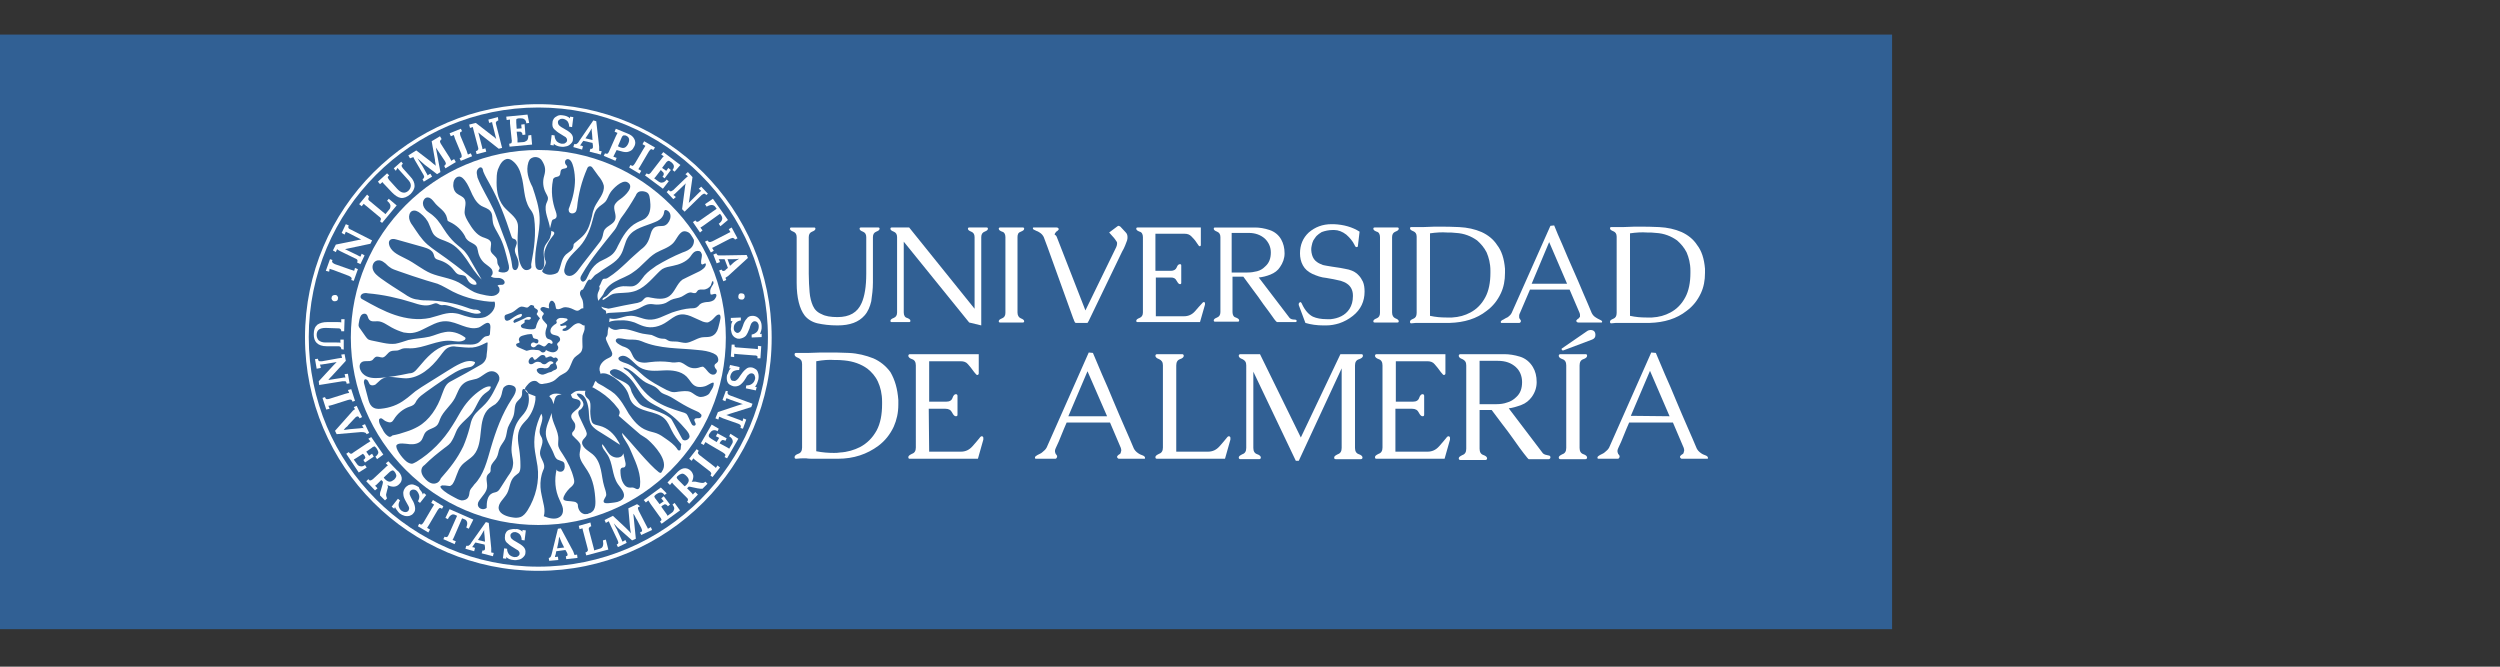 <?xml version="1.0" encoding="utf-8"?>
<!-- Generator: Adobe Illustrator 26.0.0, SVG Export Plug-In . SVG Version: 6.00 Build 0)  -->
<svg version="1.1" id="UNIVERSIDAD_DE_ALMERIA" xmlns="http://www.w3.org/2000/svg" xmlns:xlink="http://www.w3.org/1999/xlink"
	 x="0px" y="0px" viewBox="0 0 600 160" style="enable-background:new 0 0 600 160;" xml:space="preserve">
<rect x="0" y="0" width="600" height="160" fill="#333333" stroke="none"/>
<style type="text/css">
	.st0{fill:#316094;}
	.st1{fill:#FFFFFF;}
</style>
<rect id="FRANJA_UAL" y="8.3" class="st0" width="454.1" height="142.7"/>
<g id="DE_ALMERÍA_00000176740656874457656080000000542992498151457430_">
	<path class="st1" d="M215.6,96c0,0.4,0,0.8,0,1.1c0,2-0.4,3.7-1.1,5.3c-0.9,1.9-2.1,3.4-3.7,4.6c-2.7,2-5.9,3.1-9.7,3.1h-1.4
		c-0.7,0-1.3,0-1.9,0h-2.1c-1,0-1.7,0-2.2-0.1H193c-0.5,0-1.1,0-1.9,0.1c-0.3,0-0.4-0.1-0.4-0.4s0.3-0.6,0.9-0.8
		c0.6-0.2,0.9-0.7,0.9-1.5v-20c0-0.8-0.3-1.2-0.9-1.5c-0.6-0.2-0.9-0.5-0.9-0.8s0.1-0.4,0.4-0.4c0.5,0,1,0,1.5,0s1,0,1.5,0
		c1,0,2-0.1,3-0.1h1.1c1.8,0,3.6,0,5.5,0.1c2.2,0.1,4.1,0.6,5.9,1.3c1.6,0.7,3,1.8,4.1,3.3C214.8,91.2,215.4,93.3,215.6,96z
		 M195.9,86.7v21.6c1.5,0.3,2.9,0.4,4.2,0.4c0.5,0,1,0,1.5-0.1c1.8-0.1,3.4-0.6,4.8-1.3c1.7-0.9,3-2.2,4-4c0.9-1.7,1.3-3.8,1.3-6.3
		v-0.6c0-1.9-0.4-3.5-1-4.8s-1.5-2.3-2.5-3.1c-1.5-1.1-3.4-1.8-5.6-2c-0.7-0.1-1.5-0.1-2.3-0.1C199,86.3,197.5,86.4,195.9,86.7z"/>
	<path class="st1" d="M223,108.4h7.6c1.1,0,2-0.4,2.8-1.3s1.3-1.5,1.7-2c0.2-0.3,0.4-0.4,0.5-0.4c0.2,0,0.4,0.1,0.4,0.4
		c0,0.2,0,0.3,0,0.4l-1.3,4.6h-16.4c-0.2,0-0.3-0.1-0.3-0.4s0.3-0.5,0.9-0.8c0.6-0.2,0.9-0.7,0.9-1.5V87.7c0-0.8-0.3-1.3-0.9-1.5
		c-0.6-0.2-0.9-0.5-0.9-0.8c0-0.2,0.1-0.4,0.4-0.4h16.5v4.6c0,0.2-0.1,0.4-0.4,0.4c-0.1,0-0.3-0.2-0.7-0.7c-0.6-0.8-1.1-1.5-1.5-1.9
		c-0.4-0.5-1-0.7-1.7-0.7H223v9.7h4.1c0.8,0,1.3-0.3,1.5-0.9s0.5-0.9,0.8-0.9c0.2,0,0.4,0.1,0.4,0.4v4.5c0,0.3-0.1,0.4-0.4,0.4
		c-0.3,0-0.6-0.3-0.9-0.9c-0.3-0.6-0.8-0.9-1.6-0.9h-4L223,108.4L223,108.4z"/>
	<path class="st1" d="M262.3,84.7c0.6,1.4,1.3,3.1,2.2,5.2c0.9,2,1.8,4.1,2.7,6.3c0.9,2.2,1.8,4.2,2.7,6.3c0.9,2,1.6,3.7,2.2,5.1
		c0.2,0.4,0.5,0.8,1.1,1.2c0.3,0.2,0.5,0.3,0.8,0.4s0.5,0.2,0.6,0.3c0.1,0.1,0.2,0.2,0.2,0.3v0.1v0.1c0,0.1-0.1,0.1-0.2,0.1h-6
		c-0.1,0-0.2,0-0.3-0.1c-0.1-0.1-0.2-0.2-0.2-0.3v-0.1c0-0.1,0.1-0.2,0.2-0.3c0.1-0.1,0.2-0.2,0.4-0.3c0.2-0.1,0.3-0.3,0.3-0.5
		c0-0.1,0.1-0.2,0.1-0.3c0-0.2,0-0.4-0.1-0.7l-2.6-6.1H256c-0.4,1-0.9,2-1.3,3.1c-0.4,1-0.8,2-1.3,3c-0.1,0.2-0.2,0.5-0.2,0.6
		s0,0.2,0,0.3c0,0.1,0,0.2,0.1,0.3c0,0.2,0.1,0.3,0.2,0.4c0.1,0.1,0.1,0.2,0.2,0.3c0,0.1,0,0.2,0,0.2v0.1c-0.1,0.2-0.2,0.4-0.4,0.4
		h-4.6c-0.1,0-0.2,0-0.3-0.1c0,0,0,0,0-0.1c0,0,0-0.1,0-0.2c0.1-0.2,0.3-0.3,0.6-0.5c0.2-0.1,0.4-0.2,0.6-0.3
		c0.2-0.1,0.4-0.2,0.6-0.4c0.4-0.3,0.8-0.7,1-1.1l10.1-22.8L262.3,84.7L262.3,84.7z M265.7,99.9L261,89.1c-0.8,1.8-1.5,3.6-2.3,5.4
		s-1.5,3.6-2.3,5.4H265.7z"/>
	<path class="st1" d="M282.3,108.4h7.6c1.1,0,2-0.4,2.8-1.3s1.3-1.5,1.7-2c0.2-0.3,0.4-0.4,0.5-0.4c0.2,0,0.4,0.1,0.4,0.4
		c0,0.2,0,0.3,0,0.4l-1.3,4.6h-16.3c-0.3,0-0.4-0.1-0.4-0.4s0.3-0.5,0.9-0.8c0.6-0.2,0.9-0.7,0.9-1.5V87.7c0-0.8-0.3-1.2-0.9-1.5
		c-0.6-0.2-0.9-0.5-0.9-0.8c0-0.2,0.1-0.4,0.4-0.4h6c0.2,0,0.4,0.1,0.4,0.4s-0.3,0.6-0.9,0.8c-0.6,0.2-0.9,0.7-0.9,1.5L282.3,108.4z
		"/>
	<path class="st1" d="M325.2,87.7v19.8c0,0.8,0.3,1.3,0.9,1.5s0.9,0.5,0.9,0.8c0,0.2-0.1,0.4-0.4,0.4h-6c-0.3,0-0.4-0.1-0.4-0.4
		s0.3-0.5,0.9-0.8c0.6-0.2,0.9-0.7,0.9-1.5V88.4l-10.3,22.2H311l-10.2-21.4v18.3c0,0.8,0.3,1.3,0.9,1.5s0.9,0.5,0.9,0.8
		c0,0.2-0.1,0.4-0.4,0.4h-4.5c-0.2,0-0.4-0.1-0.4-0.4s0.3-0.5,0.9-0.8c0.6-0.2,0.9-0.7,0.9-1.5V87.7c0-0.8-0.3-1.2-0.9-1.5
		c-0.6-0.2-0.9-0.5-0.9-0.8c0-0.2,0.1-0.4,0.4-0.4h4.7l9.8,20l9.5-20h5c0.3,0,0.4,0.1,0.4,0.4s-0.3,0.6-0.9,0.8
		C325.5,86.4,325.2,86.9,325.2,87.7z"/>
	<path class="st1" d="M335,108.4h7.6c1.1,0,2-0.4,2.8-1.3s1.3-1.5,1.7-2c0.2-0.3,0.4-0.4,0.5-0.4c0.2,0,0.4,0.1,0.4,0.4
		c0,0.2,0,0.3,0,0.4l-1.3,4.6h-16.4c-0.2,0-0.3-0.1-0.3-0.4s0.3-0.5,0.9-0.8c0.6-0.2,0.9-0.7,0.9-1.5V87.7c0-0.8-0.3-1.3-0.9-1.5
		s-0.9-0.5-0.9-0.8c0-0.2,0.1-0.4,0.4-0.4h16.5v4.6c0,0.2-0.1,0.4-0.4,0.4c-0.1,0-0.3-0.2-0.7-0.7c-0.6-0.8-1.1-1.5-1.5-1.9
		c-0.4-0.5-1-0.7-1.7-0.7H335v9.7h4.1c0.8,0,1.3-0.3,1.5-0.9s0.5-0.9,0.8-0.9c0.2,0,0.4,0.1,0.4,0.4v4.5c0,0.3-0.1,0.4-0.4,0.4
		s-0.6-0.3-0.9-0.9s-0.8-0.9-1.6-0.9h-4v10.3H335z"/>
	<path class="st1" d="M370.3,108.8c0.3,0.3,0.8,0.4,1.3,0.5c0.3,0,0.5,0.2,0.5,0.4v0.1c0,0.2-0.2,0.4-0.4,0.4h-4.8
		c-0.1,0-0.5-0.5-1.2-1.4s-1.5-2-2.4-3.3s-1.9-2.6-2.9-3.9s-1.8-2.4-2.4-3.2h-2.9v9.3c0,0.8,0.3,1.3,0.9,1.5s0.9,0.5,0.9,0.8
		c0,0.2-0.1,0.4-0.4,0.4h-6c-0.2,0-0.4-0.1-0.4-0.4s0.3-0.5,0.9-0.8c0.6-0.2,0.9-0.7,0.9-1.5v-20c0-0.8-0.3-1.2-0.9-1.5
		c-0.6-0.2-0.9-0.5-0.9-0.8c0-0.2,0.1-0.4,0.4-0.4H361c1.2,0,2.5,0.2,3.8,0.6s2.4,1.3,3.1,2.5c0.6,1,0.9,2.2,0.9,3.6
		c0,1.3-0.4,2.5-1.2,3.6c-0.6,0.8-1.4,1.5-2.5,1.9s-2.1,0.7-3,0.8L370.3,108.8z M355.1,86.6V97h4.1c0.8,0,1.7-0.1,2.5-0.4
		c0.8-0.2,1.6-0.7,2.2-1.3c1-0.9,1.4-2.1,1.4-3.6c0-1.4-0.5-2.7-1.5-3.6c-1.1-1-2.5-1.5-4.3-1.5H355.1z"/>
	<path class="st1" d="M379.1,87.7v19.8c0,0.8,0.3,1.3,0.9,1.5s0.9,0.5,0.9,0.8c0,0.2-0.1,0.4-0.4,0.4h-6c-0.2,0-0.4-0.1-0.4-0.4
		s0.3-0.5,0.9-0.8c0.6-0.2,0.9-0.7,0.9-1.5V87.7c0-0.8-0.3-1.3-0.9-1.5s-0.9-0.5-0.9-0.8c0-0.2,0.1-0.4,0.4-0.4h6
		c0.3,0,0.4,0.1,0.4,0.4s-0.3,0.6-0.9,0.8S379.1,86.9,379.1,87.7z"/>
	<path class="st1" d="M397.4,84.7c0.6,1.4,1.3,3.1,2.2,5.2c0.9,2,1.8,4.1,2.7,6.3c0.9,2.2,1.8,4.2,2.7,6.3c0.9,2,1.6,3.7,2.2,5.1
		c0.2,0.4,0.5,0.8,1.1,1.2c0.3,0.2,0.5,0.3,0.8,0.4s0.5,0.2,0.6,0.3c0.1,0.1,0.2,0.2,0.2,0.3v0.1v0.1c0,0.1-0.1,0.1-0.2,0.1h-6
		c-0.1,0-0.2,0-0.3-0.1c-0.1-0.1-0.2-0.2-0.2-0.3v-0.1c0-0.1,0.1-0.2,0.2-0.3c0.1-0.1,0.2-0.2,0.4-0.3c0.2-0.1,0.3-0.3,0.3-0.5
		c0-0.1,0.1-0.2,0.1-0.3c0-0.2,0-0.4-0.1-0.7l-2.6-6.1H391c-0.4,1-0.9,2-1.3,3.1c-0.4,1-0.8,2-1.3,3c-0.1,0.2-0.2,0.5-0.2,0.6
		s0,0.2,0,0.3c0,0.1,0,0.2,0.1,0.3c0,0.2,0.1,0.3,0.2,0.4s0.1,0.2,0.2,0.3c0,0.1,0,0.2,0,0.2v0.1c-0.1,0.2-0.2,0.4-0.4,0.4h-4.6
		c-0.1,0-0.2,0-0.3-0.1c0,0,0,0,0-0.1c0,0,0-0.1,0-0.2c0.1-0.2,0.3-0.3,0.6-0.5c0.2-0.1,0.4-0.2,0.6-0.3c0.2-0.1,0.4-0.2,0.6-0.4
		c0.4-0.3,0.8-0.7,1-1.1l10.1-22.8L397.4,84.7L397.4,84.7z M400.7,99.9L396,89c-0.8,1.8-1.5,3.6-2.3,5.4s-1.5,3.6-2.3,5.4
		L400.7,99.9L400.7,99.9z"/>
	<path class="st1" d="M375.2,84.1h-0.1c-0.2,0-0.3-0.1-0.3-0.3c0-0.1,0-0.2,0.1-0.2l6.1-4.2c0.2-0.1,0.4-0.2,0.7-0.2
		c0.8,0,1.2,0.4,1.2,1.2c0,0.6-0.3,0.9-0.8,1.1L375.2,84.1z"/>
</g>
<g id="UNIVERSIDAD_00000162353657732978263440000004881531413721371043_">
	<path class="st1" d="M191.2,67.9v-11c0-0.7-0.3-1.1-0.8-1.3s-0.8-0.4-0.8-0.7c0-0.2,0.1-0.3,0.3-0.3h5.5c0.2,0,0.3,0.1,0.3,0.3
		c0,0.3-0.3,0.5-0.8,0.7s-0.8,0.6-0.8,1.3v8.8c0,1.7,0.1,3.1,0.2,4.4c0.1,1.3,0.4,2.4,0.8,3.3c0.4,0.9,1.1,1.6,2.1,2
		c0.9,0.5,2.2,0.7,3.8,0.7c2.9,0,4.8-1.1,5.8-3.4c0.7-1.6,1.1-3.9,1.1-7v-8.8c0-0.7-0.3-1.1-0.8-1.3s-0.8-0.4-0.8-0.7
		c0-0.2,0.1-0.3,0.3-0.3h4.2c0.2,0,0.3,0.1,0.3,0.3c0,0.3-0.3,0.5-0.8,0.7s-0.8,0.6-0.8,1.3v10.9c0,1.6-0.2,3.1-0.4,4.5
		c-0.3,1.3-0.8,2.5-1.6,3.4c-1.4,1.6-3.5,2.4-6.5,2.4c-1.9,0-3.4-0.2-4.8-0.5c-1.3-0.3-2.4-1-3.1-1.9
		C191.9,74.1,191.2,71.5,191.2,67.9z"/>
	<path class="st1" d="M233.9,74.1V56.9c0-0.7-0.3-1.1-0.8-1.3s-0.8-0.4-0.8-0.7c0-0.2,0.1-0.3,0.3-0.3h4.2c0.2,0,0.3,0.1,0.3,0.3
		c0,0.3-0.3,0.5-0.8,0.7s-0.8,0.6-0.8,1.3v21.2l-2.9-0.7L216.9,58v17c0,0.7,0.3,1.2,0.8,1.3c0.5,0.2,0.8,0.4,0.8,0.7
		c0,0.2-0.1,0.3-0.3,0.3H214c-0.2,0-0.3-0.1-0.3-0.3c0-0.3,0.3-0.5,0.8-0.7s0.8-0.6,0.8-1.3V56.9c0-0.7-0.3-1.1-0.8-1.3
		s-0.8-0.4-0.8-0.7c0-0.2,0.1-0.3,0.3-0.3h4.2L233.9,74.1z"/>
	<path class="st1" d="M244.2,56.9V75c0,0.7,0.3,1.2,0.8,1.4c0.5,0.2,0.8,0.4,0.8,0.7c0,0.2-0.1,0.3-0.3,0.3H240
		c-0.2,0-0.3-0.1-0.3-0.3c0-0.3,0.3-0.5,0.8-0.7s0.8-0.6,0.8-1.3V56.9c0-0.7-0.3-1.2-0.8-1.3c-0.5-0.2-0.8-0.4-0.8-0.7
		c0-0.2,0.1-0.3,0.3-0.3h5.5c0.2,0,0.3,0.1,0.3,0.3c0,0.3-0.3,0.5-0.8,0.7C244.4,55.8,244.2,56.2,244.2,56.9z"/>
	<path class="st1" d="M253.6,56.8l6.9,17.7l7.4-15.2c0.1-0.3,0.2-0.5,0.2-0.8c0-0.2,0-0.4-0.1-0.5c-0.2-0.3-0.5-0.8-1-1.3l-0.8-0.9
		l2-1.5c0.1-0.1,0.2-0.1,0.3-0.1c0.1,0,0.2,0.1,0.4,0.2l1.3,1.4c0.3,0.3,0.4,0.7,0.4,1.1c0,0.2,0,0.5-0.1,0.8
		c-0.3,0.8-0.6,1.7-1.2,2.7l-8,16.6c-0.1,0.2-0.2,0.3-0.2,0.4c-0.1,0.1-0.2,0.1-0.3,0.1h-2.5c-0.1,0-0.2,0-0.3-0.1
		c0,0-0.1-0.2-0.2-0.4c-0.1-0.2-0.1-0.4-0.2-0.5l-6.2-17.2c-0.4-1.2-0.8-2-0.9-2.4c-0.2-0.4-0.5-0.8-1-1.1c-0.3-0.2-0.5-0.3-0.8-0.4
		c-0.2-0.1-0.4-0.2-0.6-0.3c-0.1-0.1-0.2-0.1-0.2-0.2v-0.1v-0.1c0-0.1,0.1-0.1,0.2-0.1h5.5c0.1,0,0.2,0,0.3,0.1s0.2,0.2,0.2,0.2V55
		c0,0.1-0.1,0.2-0.2,0.3c-0.1,0.1-0.2,0.2-0.4,0.3c-0.1,0.1-0.2,0.3-0.3,0.4c0,0.1-0.1,0.2-0.1,0.3
		C253.5,56.5,253.5,56.7,253.6,56.8z"/>
	<path class="st1" d="M277.2,75.9h7c1,0,1.9-0.4,2.6-1.2c0.7-0.8,1.2-1.4,1.6-1.8c0.2-0.2,0.3-0.4,0.5-0.4s0.3,0.1,0.3,0.3
		c0,0.1,0,0.3,0,0.3l-1.2,4.2h-15c-0.2,0-0.3-0.1-0.3-0.3c0-0.3,0.3-0.5,0.8-0.7s0.8-0.6,0.8-1.3V56.9c0-0.7-0.3-1.2-0.8-1.3
		c-0.5-0.2-0.8-0.4-0.8-0.7c0-0.2,0.1-0.3,0.3-0.3h15.2v4.2c0,0.2-0.1,0.3-0.3,0.3c-0.1,0-0.3-0.2-0.6-0.7c-0.5-0.8-1-1.3-1.4-1.7
		s-0.9-0.6-1.6-0.6h-7V65h3.7c0.7,0,1.2-0.3,1.4-0.8c0.2-0.6,0.5-0.8,0.8-0.8c0.2,0,0.3,0.1,0.3,0.3v4.2c0,0.2-0.1,0.3-0.3,0.3
		c-0.3,0-0.5-0.3-0.8-0.8c-0.3-0.6-0.7-0.8-1.4-0.8h-3.6v9.3H277.2z"/>
	<path class="st1" d="M309.5,76.3c0.3,0.3,0.7,0.4,1.2,0.4c0.3,0,0.5,0.1,0.5,0.3l0,0c0,0.2-0.1,0.3-0.3,0.3h-4.4
		c-0.1,0-0.5-0.4-1.1-1.3s-1.4-1.9-2.2-3c-0.8-1.2-1.7-2.4-2.6-3.6s-1.6-2.2-2.2-3h-2.6v8.5c0,0.7,0.3,1.2,0.8,1.3
		c0.5,0.2,0.8,0.4,0.8,0.7c0,0.2-0.1,0.3-0.3,0.3h-5.5c-0.2,0-0.3-0.1-0.3-0.3c0-0.3,0.3-0.5,0.8-0.7s0.8-0.6,0.8-1.3v-18
		c0-0.7-0.3-1.1-0.8-1.3s-0.8-0.4-0.8-0.7c0-0.2,0.1-0.3,0.3-0.3h9.6c1.1,0,2.3,0.2,3.5,0.6c1.2,0.4,2.2,1.2,2.8,2.3
		c0.5,0.9,0.8,2,0.8,3.3c0,1.2-0.4,2.3-1.1,3.3c-0.5,0.8-1.3,1.4-2.3,1.8s-1.9,0.6-2.8,0.7L309.5,76.3z M295.6,55.9v9.5h3.8
		c0.8,0,1.5-0.1,2.3-0.3c0.8-0.2,1.4-0.6,2-1.2c0.9-0.8,1.3-1.9,1.3-3.3c0-1.3-0.5-2.4-1.4-3.3c-1-0.9-2.3-1.4-3.9-1.4
		C299.7,55.9,295.6,55.9,295.6,55.9z"/>
	<path class="st1" d="M319.4,76.6c0.9-0.1,1.7-0.3,2.5-0.7c0.8-0.4,1.5-1,2-1.8s0.8-1.8,0.8-3v-0.2c0-1.2-0.5-2.2-1.4-2.8
		c-0.4-0.3-0.9-0.5-1.5-0.7c-1.2-0.3-2.3-0.5-3.5-0.7c-1.2-0.1-2.3-0.5-3.4-1c-1-0.5-1.7-1.1-2.2-2s-0.7-1.9-0.7-2.9
		c0-2,0.7-3.7,2.1-5c1.5-1.3,3.3-2,5.5-2h0.5c2.4,0.1,4.5,0.7,6.2,1.8l-0.4,3.4c0,0.2-0.1,0.3-0.3,0.3h-0.1c-0.1,0-0.3-0.2-0.4-0.5
		c-0.5-1-1.2-1.8-2-2.5c-0.9-0.7-1.9-1.1-2.9-1.1h-0.3c-1,0-1.9,0.2-2.7,0.5c-0.5,0.3-0.9,0.6-1.2,0.9c-0.3,0.3-0.5,0.7-0.8,1.1
		c-0.2,0.4-0.3,0.8-0.4,1.3c-0.1,0.3-0.1,0.7-0.1,1c0,0.4,0.1,0.8,0.2,1.2c0.2,0.7,0.6,1.3,1.2,1.7c0.4,0.3,0.9,0.5,1.4,0.7
		c0.3,0.1,0.6,0.1,1,0.2c0.4,0.1,0.8,0.1,1.2,0.2c0.6,0.1,1.3,0.2,2,0.3c0.7,0.1,1.4,0.3,2,0.4c1.1,0.3,1.9,0.8,2.4,1.4
		c0.4,0.4,0.7,0.9,1,1.5c0.3,0.7,0.4,1.5,0.4,2.4c0,2.3-0.9,4.3-2.8,5.8c-1,0.8-2.1,1.4-3.3,1.8c-1,0.3-2,0.5-3.1,0.5
		c-0.2,0-0.5,0-0.7,0c-1.5,0-3-0.2-4.3-0.6l-1.6-4.3c0-0.1,0-0.1,0-0.2s0-0.2,0.1-0.3c0.1-0.1,0.2-0.2,0.3-0.2
		c0.1,0,0.3,0.2,0.4,0.5c0.7,1.5,1.6,2.5,2.6,3c0.9,0.4,2,0.6,3.3,0.6C318.8,76.6,319.1,76.6,319.4,76.6z"/>
	<path class="st1" d="M334.1,56.9V75c0,0.7,0.3,1.2,0.8,1.4c0.5,0.2,0.8,0.4,0.8,0.7c0,0.2-0.1,0.3-0.3,0.3h-5.5
		c-0.2,0-0.3-0.1-0.3-0.3c0-0.3,0.3-0.5,0.8-0.7s0.8-0.6,0.8-1.3V56.9c0-0.7-0.3-1.2-0.8-1.3c-0.5-0.2-0.8-0.4-0.8-0.7
		c0-0.2,0.1-0.3,0.3-0.3h5.5c0.2,0,0.3,0.1,0.3,0.3c0,0.3-0.3,0.5-0.8,0.7C334.4,55.8,334.1,56.2,334.1,56.9z"/>
	<path class="st1" d="M361.2,64.5c0,0.4,0,0.7,0,1c0,1.8-0.3,3.4-1,4.9c-0.8,1.7-1.9,3.1-3.4,4.2c-2.4,1.9-5.4,2.8-8.9,2.9h-1.3
		c-0.6,0-1.2,0-1.8,0h-1.9c-0.9,0-1.6,0-2.1,0h-0.4c-0.4,0-1,0-1.7,0.1c-0.2,0-0.3-0.1-0.3-0.4s0.3-0.5,0.8-0.7s0.8-0.6,0.8-1.4
		V56.8c0-0.7-0.3-1.1-0.8-1.3s-0.8-0.4-0.8-0.7c0-0.2,0.1-0.3,0.3-0.3c0.5,0,0.9,0,1.4,0s0.9,0,1.4,0c0.9,0,1.9-0.1,2.7-0.1h1
		c1.7,0,3.3,0,5,0.1c2,0.1,3.8,0.5,5.4,1.2c1.5,0.7,2.8,1.7,3.7,3.1C360.4,60.2,361,62.1,361.2,64.5z M343.2,56v19.8
		c1.4,0.3,2.6,0.4,3.9,0.4c0.5,0,0.9,0,1.4,0c1.7-0.1,3.1-0.5,4.4-1.2c1.5-0.8,2.7-2,3.6-3.7c0.8-1.5,1.2-3.5,1.2-5.8V65
		c0-1.8-0.4-3.2-0.9-4.4c-0.6-1.2-1.4-2.1-2.3-2.9c-1.4-1-3.1-1.7-5.1-1.8c-0.7-0.1-1.4-0.1-2.1-0.1C346,55.7,344.6,55.8,343.2,56z"
		/>
	<path class="st1" d="M373,54.1c0.5,1.3,1.2,2.9,2,4.7c0.8,1.9,1.6,3.8,2.5,5.8s1.7,3.9,2.5,5.8s1.5,3.4,2,4.7
		c0.2,0.4,0.5,0.8,1,1.1c0.3,0.2,0.5,0.3,0.7,0.4s0.4,0.2,0.6,0.3c0.1,0.1,0.2,0.2,0.2,0.2v0.1v0.1c0,0.1-0.1,0.1-0.2,0.1h-5.5
		c-0.1,0-0.2,0-0.3-0.1c-0.1-0.1-0.2-0.2-0.2-0.2V77c0-0.1,0.1-0.2,0.2-0.3c0.1-0.1,0.2-0.2,0.4-0.3c0.1-0.1,0.2-0.3,0.3-0.4
		c0-0.1,0-0.2,0-0.3c0-0.2,0-0.4-0.1-0.6l-2.4-5.6h-9.5c-0.4,0.9-0.8,1.9-1.2,2.8c-0.4,0.9-0.8,1.9-1.2,2.8
		c-0.1,0.2-0.2,0.4-0.2,0.6c0,0.1,0,0.2,0,0.2c0,0.1,0,0.2,0,0.3c0,0.1,0.1,0.3,0.2,0.4s0.1,0.2,0.2,0.3c0,0.1,0,0.1,0,0.2v0.1
		c-0.1,0.2-0.2,0.3-0.4,0.3h-4.2c-0.1,0-0.2,0-0.2-0.1c0,0,0,0,0-0.1c0,0,0-0.1,0-0.2c0.1-0.1,0.3-0.3,0.6-0.4
		c0.2-0.1,0.3-0.2,0.5-0.3c0.2-0.1,0.4-0.2,0.6-0.3c0.4-0.3,0.7-0.6,0.9-1l9.3-20.9L373,54.1L373,54.1z M376.1,68.1l-4.3-10
		c-0.7,1.7-1.4,3.3-2.1,5c-0.7,1.7-1.4,3.3-2.1,5H376.1z"/>
	<path class="st1" d="M409.2,64.5c0,0.4,0,0.7,0,1c0,1.8-0.3,3.4-1,4.9c-0.8,1.7-1.9,3.1-3.4,4.2c-2.4,1.9-5.4,2.8-8.9,2.9h-1.3
		c-0.6,0-1.2,0-1.8,0h-1.9c-0.9,0-1.6,0-2.1,0h-0.4c-0.4,0-1,0-1.7,0.1c-0.2,0-0.3-0.1-0.3-0.4s0.3-0.5,0.8-0.7s0.8-0.6,0.8-1.4
		V56.8c0-0.7-0.3-1.1-0.8-1.3s-0.8-0.4-0.8-0.7c0-0.2,0.1-0.3,0.3-0.3c0.5,0,0.9,0,1.4,0s0.9,0,1.4,0c0.9,0,1.9-0.1,2.7-0.1h1
		c1.7,0,3.3,0,5,0.1c2,0.1,3.8,0.5,5.4,1.2c1.5,0.7,2.8,1.7,3.7,3.1C408.4,60.2,409,62.1,409.2,64.5z M391.2,56v19.8
		c1.4,0.3,2.6,0.4,3.9,0.4c0.5,0,0.9,0,1.4,0c1.7-0.1,3.1-0.5,4.4-1.2c1.5-0.8,2.7-2,3.6-3.7c0.8-1.5,1.2-3.5,1.2-5.8V65
		c0-1.8-0.4-3.2-0.9-4.4c-0.6-1.2-1.4-2.1-2.3-2.9c-1.4-1-3.1-1.7-5.1-1.8c-0.7-0.1-1.4-0.1-2.1-0.1C394,55.7,392.6,55.8,391.2,56z"
		/>
</g>
<g id="TEXTO_ANILLOS">
	<g id="UNIVERSITAS_ALERIENSIS">
		<path class="st1" d="M81.9,83.8c0-0.2,0-0.3-0.1-0.4c0-0.1-0.1-0.2-0.2-0.2c-0.1-0.1-0.3-0.1-0.6-0.1h-2.6c-1.1,0-1.9-0.3-2.4-0.8
			s-0.7-1.2-0.7-2.1c0-1.1,0.3-1.8,0.9-2.3c0.6-0.4,1.4-0.6,2.3-0.6H81c0.4,0,0.7,0,0.9,0.1v-0.8h0.8l-0.1,2.9h-0.7
			c0-0.2,0-0.3-0.1-0.4c0-0.1-0.1-0.2-0.2-0.2c-0.1-0.1-0.3-0.1-0.6-0.1l-2.8-0.1c-1.5,0-2.2,0.5-2.2,1.7c0,0.5,0.2,1,0.5,1.3
			c0.4,0.3,0.9,0.5,1.6,0.5h2.7c0.5,0,0.8,0,0.9,0.1v-0.8h0.8v2.4L81.9,83.8z"/>
		<path class="st1" d="M83.2,92.1c0-0.2-0.1-0.3-0.1-0.4c-0.1-0.1-0.1-0.2-0.3-0.2c-0.1,0-0.3,0-0.6,0l-5.6,0.9l-0.1-0.9l3.6-3.9
			c0.2-0.2,0.4-0.4,0.7-0.7l0,0l-3.1,0.5c-0.4,0.1-0.7,0.1-0.9,0.1c0.1,0.2,0.1,0.5,0.2,0.8l-1,0.2l-0.4-2.3l0.7-0.1
			c0,0.2,0.1,0.3,0.1,0.4c0.1,0.1,0.1,0.1,0.3,0.2c0.1,0,0.3,0,0.6,0l3.9-0.7c0.5-0.1,0.8-0.1,0.9-0.1l-0.2-0.8l0.8-0.1l0.3,1.6
			l-3.4,3.7c-0.3,0.3-0.6,0.6-0.8,0.9l0,0l3.2-0.5c0.4-0.1,0.7-0.1,0.9-0.1l-0.2-0.8l0.8-0.1l0.4,2.3L83.2,92.1z"/>
		<path class="st1" d="M84.6,96.4c-0.1-0.2-0.1-0.3-0.2-0.4s-0.2-0.1-0.3-0.1c-0.1,0-0.3,0-0.6,0.1l-3.8,1.2
			c-0.4,0.1-0.7,0.2-0.9,0.2c0.1,0.2,0.2,0.4,0.3,0.7l-0.8,0.2l-0.9-2.8l0.6-0.2c0.1,0.2,0.1,0.3,0.2,0.4s0.2,0.1,0.3,0.1
			c0.1,0,0.3,0,0.6-0.1l3.8-1.2c0.4-0.1,0.7-0.2,0.9-0.2l-0.3-0.7l0.8-0.2l0.9,2.8L84.6,96.4z"/>
		<path class="st1" d="M88,104.2c-0.1-0.2-0.3-0.4-0.5-0.4c-0.2-0.1-0.5-0.1-0.9-0.1l-5.8,0.5l-0.4-0.8l4-4.5
			c0.3-0.4,0.6-0.6,0.8-0.7l-0.3-0.5l0.7-0.3l1.3,2.7l-0.6,0.3c-0.2-0.4-0.4-0.6-0.7-0.4c-0.1,0-0.2,0.1-0.3,0.2l-1.7,1.8
			c-0.1,0.2-0.3,0.4-0.6,0.6c-0.1,0.1-0.3,0.3-0.5,0.6l0,0L84,103l2.3-0.2c0.5-0.1,0.8-0.1,1,0l0,0l-0.3-0.5l-0.1-0.2l0.7-0.3l1,2.1
			L88,104.2z"/>
		<path class="st1" d="M90.5,110.2l-0.4-0.6c0.4-0.3,0.6-0.6,0.7-0.9c0-0.3-0.1-0.6-0.3-0.9l-0.2-0.3c-0.1-0.1-0.2-0.2-0.3-0.3
			c-0.1-0.1-0.2-0.1-0.3,0c-0.1,0-0.3,0.1-0.5,0.3l-1.3,0.9l0.7,1c0.1-0.1,0.3-0.3,0.7-0.5l0.4,0.7l-2.1,1.4l-0.4-0.6
			c0.2-0.2,0.4-0.3,0.4-0.4c0.1-0.1,0.1-0.3,0-0.4c0-0.1-0.1-0.3-0.3-0.5l-0.2-0.2l-1.4,0.9c-0.3,0.2-0.6,0.4-0.8,0.5l0.8,1.1
			c0.2,0.3,0.5,0.5,0.8,0.5c0.3,0.1,0.7,0,1.1-0.3l0.4,0.6l-1.9,1.2l-3-4.5l0.6-0.4c0.1,0.1,0.2,0.3,0.3,0.3
			c0.1,0.1,0.2,0.1,0.3,0.1c0.1,0,0.3-0.1,0.5-0.3l3.3-2.2c0.3-0.2,0.6-0.4,0.8-0.5l-0.5-0.6l0.7-0.4l2.9,4.2L90.5,110.2z"/>
		<path class="st1" d="M96.4,114.6c0.1,0.6-0.1,1.2-0.7,1.7c-0.3,0.3-0.8,0.5-1.2,0.5c-0.5,0-1-0.1-1.5-0.4l0,0
			c0,0.1,0.1,0.3,0.1,0.4c0,0.2,0,0.3-0.1,0.5l-0.2,0.8c-0.1,0.4-0.2,0.7-0.1,0.9c0,0.2,0.1,0.4,0.2,0.6l-0.5,0.5l-1.2-1.2
			c0-0.1,0-0.3,0-0.5s0.1-0.4,0.2-0.7l0.4-1.4c0.1-0.3,0.1-0.6,0.1-0.7l-0.4-0.4l-0.8,0.8c-0.3,0.3-0.5,0.5-0.7,0.6
			c0.2,0.1,0.4,0.4,0.6,0.6l-0.6,0.5l-2.1-2.2l0.5-0.5c0.1,0.1,0.2,0.2,0.3,0.3c0.1,0,0.2,0,0.3,0c0.1,0,0.3-0.2,0.5-0.3l2.9-2.7
			c0.3-0.3,0.5-0.5,0.7-0.6l-0.5-0.5l0.6-0.5l2,2.1C95.9,113.3,96.3,114,96.4,114.6z M94.2,112.9c-0.1,0-0.3,0.1-0.6,0.3l-1.5,1.4
			c0.1,0.2,0.2,0.3,0.3,0.4c0.4,0.4,0.8,0.6,1.1,0.6c0.4,0,0.7-0.2,1.1-0.5c0.4-0.4,0.6-0.8,0.5-1.1c-0.1-0.3-0.2-0.6-0.5-0.9
			C94.5,113,94.4,112.9,94.2,112.9z"/>
		<path class="st1" d="M101.1,117.9c0.2,0.3,0.3,0.5,0.4,0.8l0,0l0.2-0.4l0.6,0.5l-1.5,1.9l-0.5-0.4c0.3-0.5,0.4-1,0.3-1.4
			s-0.3-0.8-0.6-1.1c-0.2-0.2-0.5-0.3-0.8-0.3s-0.5,0.1-0.7,0.3c-0.2,0.2-0.2,0.5-0.2,0.8c0.1,0.3,0.3,0.8,0.6,1.3
			c0.4,0.6,0.6,1.2,0.7,1.8c0.1,0.6,0,1.1-0.4,1.5c-0.2,0.3-0.6,0.5-0.9,0.6c-0.4,0.1-0.8,0.1-1.2,0c-0.4-0.1-0.8-0.3-1.2-0.6
			c-0.2-0.2-0.4-0.4-0.6-0.7c-0.2-0.3-0.4-0.5-0.5-0.8l0,0l-0.2,0.4l-0.6-0.5l1.5-1.9l0.5,0.4c-0.3,0.5-0.4,1-0.3,1.4
			s0.3,0.8,0.7,1.1c0.3,0.2,0.6,0.3,0.9,0.3s0.5-0.1,0.7-0.3c0.1-0.2,0.2-0.4,0.2-0.6s-0.1-0.4-0.2-0.6s-0.3-0.5-0.5-0.9
			c-0.4-0.7-0.7-1.3-0.7-1.9c-0.1-0.5,0.1-1.1,0.5-1.6c0.2-0.2,0.4-0.4,0.8-0.6c0.3-0.1,0.7-0.2,1.1-0.1s0.8,0.3,1.3,0.6
			C100.7,117.5,100.9,117.7,101.1,117.9z"/>
		<path class="st1" d="M106.1,122.1c-0.2-0.1-0.3-0.1-0.4-0.2c-0.1,0-0.2,0-0.3,0.1c-0.1,0.1-0.2,0.2-0.4,0.5l-2,3.4
			c-0.2,0.3-0.4,0.6-0.5,0.8c0.2,0.1,0.4,0.2,0.7,0.4l-0.4,0.7l-2.5-1.5l0.3-0.6c0.2,0.1,0.3,0.1,0.4,0.2c0.1,0,0.2,0,0.3-0.1
			c0.1-0.1,0.2-0.2,0.4-0.5l2-3.4c0.2-0.3,0.4-0.6,0.5-0.8l-0.7-0.4l0.4-0.7l2.5,1.5L106.1,122.1z"/>
		<path class="st1" d="M112.5,126.9l-0.6-0.3c0.2-0.5,0.3-0.9,0.2-1.3c-0.1-0.3-0.3-0.6-0.7-0.7l-0.5-0.2l-1.9,4.4
			c-0.2,0.4-0.3,0.7-0.4,0.8c0.2,0.1,0.5,0.2,0.8,0.3l-0.3,0.7l-2.7-1.2l0.3-0.6c0.2,0.1,0.3,0.1,0.4,0.1s0.2,0,0.3-0.1
			s0.2-0.3,0.3-0.5l2-4.5l-0.4-0.2c-0.4-0.2-0.7-0.2-1,0s-0.6,0.5-0.8,1l-0.6-0.3l1-2.1l5.7,2.5L112.5,126.9z"/>
		<path class="st1" d="M117.9,131.6c0,0.1,0,0.3,0,0.5s0,0.4,0,0.5c0.2,0,0.4,0.1,0.6,0.1l-0.2,0.8l-2.7-0.7l0.2-0.7
			c0.3,0.1,0.5,0,0.6-0.3c0-0.1,0-0.3,0-0.5l-0.1-0.6l-2.2-0.5l-0.3,0.4c0,0-0.1,0.2-0.2,0.3c-0.1,0.2-0.2,0.3-0.3,0.4
			c0.2,0,0.5,0.1,0.7,0.2l-0.2,0.8l-2.1-0.6l0.2-0.7c0.2,0,0.3,0,0.5,0c0.1-0.1,0.3-0.2,0.4-0.3s0.2-0.3,0.4-0.6l3.4-4.8l0.7,0.2
			L117.9,131.6z M116.2,127.2c-0.2,0.4-0.5,0.8-0.7,1.2l-0.8,1.2l1.7,0.4l-0.1-1.4C116.2,128.1,116.2,127.6,116.2,127.2L116.2,127.2
			z"/>
		<path class="st1" d="M124.6,127.1c0.3,0.1,0.6,0.3,0.8,0.5l0,0v-0.4l0.8,0.1l-0.3,2.4l-0.7-0.1c0-0.6-0.2-1-0.4-1.3
			c-0.3-0.3-0.6-0.5-1.1-0.6c-0.3,0-0.6,0-0.8,0.2c-0.2,0.1-0.4,0.3-0.4,0.6s0.1,0.6,0.3,0.8c0.2,0.2,0.6,0.5,1.2,0.8
			c0.7,0.4,1.2,0.7,1.6,1.1c0.4,0.4,0.6,0.9,0.5,1.5c0,0.4-0.2,0.7-0.5,1s-0.6,0.5-1,0.6s-0.9,0.2-1.4,0.1c-0.3,0-0.6-0.1-0.9-0.2
			c-0.3-0.1-0.6-0.3-0.8-0.5l0,0v0.4l-0.8-0.1l0.3-2.4l0.7,0.1c0,0.6,0.2,1,0.5,1.4c0.3,0.3,0.7,0.5,1.2,0.6c0.4,0,0.7,0,0.9-0.2
			c0.3-0.2,0.4-0.4,0.4-0.6c0-0.2,0-0.4-0.2-0.6c-0.1-0.2-0.3-0.3-0.5-0.4c-0.2-0.1-0.5-0.3-0.8-0.5c-0.7-0.4-1.2-0.8-1.6-1.2
			s-0.5-0.9-0.4-1.6c0-0.3,0.1-0.6,0.3-0.9c0.2-0.3,0.5-0.5,0.9-0.6s0.9-0.2,1.4-0.1C124,126.9,124.3,127,124.6,127.1z"/>
		<path class="st1" d="M137.5,132.2c0.1,0.1,0.1,0.3,0.2,0.5c0.1,0.2,0.1,0.4,0.2,0.5c0.2,0,0.4-0.1,0.6-0.1l0.1,0.8l-2.7,0.3
			l-0.1-0.7c0.3,0,0.5-0.2,0.4-0.5c0-0.1-0.1-0.3-0.2-0.5l-0.3-0.5l-2.2,0.3l-0.1,0.5c0,0.1,0,0.2-0.1,0.4s-0.1,0.4-0.1,0.5
			c0.2,0,0.5-0.1,0.7-0.1l0.1,0.8l-2.2,0.2l-0.1-0.7c0.2,0,0.3-0.1,0.4-0.2c0.1-0.1,0.2-0.3,0.2-0.4c0.1-0.2,0.1-0.4,0.2-0.7
			l1.4-5.7l0.7-0.1L137.5,132.2z M134.2,128.8c-0.1,0.5-0.1,1-0.2,1.4l-0.3,1.4l1.7-0.2l-0.6-1.2
			C134.5,129.6,134.4,129.1,134.2,128.8L134.2,128.8z"/>
		<path class="st1" d="M141.9,126.3c-0.2,0.1-0.3,0.1-0.4,0.2c-0.1,0.1-0.1,0.2-0.2,0.3c0,0.1,0,0.3,0.1,0.6l1,3.8
			c0.1,0.4,0.2,0.7,0.2,0.9l1.3-0.4c0.4-0.1,0.7-0.3,0.8-0.7c0.1-0.3,0.1-0.8,0-1.3l0.7-0.2l0.6,2.4l-5.3,1.4l-0.2-0.7
			c0.2-0.1,0.3-0.1,0.4-0.2c0.1-0.1,0.1-0.2,0.2-0.3c0-0.1,0-0.3-0.1-0.6l-1-3.8c-0.1-0.4-0.2-0.7-0.2-0.9l-0.7,0.2l-0.2-0.8
			l2.8-0.8L141.9,126.3z"/>
		<path class="st1" d="M153.6,121.5c-0.2,0.1-0.3,0.2-0.4,0.2c-0.1,0.1-0.1,0.2-0.1,0.3c0,0.1,0.1,0.3,0.2,0.6l1.8,3.5
			c0.2,0.3,0.3,0.6,0.4,0.8c0.2-0.1,0.4-0.2,0.7-0.4l0.3,0.7l-2.6,1.2l-0.3-0.6c0.2-0.1,0.3-0.2,0.4-0.2c0.1-0.1,0.1-0.2,0.1-0.3
			c0-0.1-0.1-0.3-0.2-0.6l-1-1.9l-0.2-0.3c-0.3-0.6-0.5-1-0.7-1.2l0,0l0.6,6l-0.9,0.4l-2.7-2.4c-0.2-0.2-0.5-0.4-0.8-0.7
			c-0.3-0.3-0.6-0.7-0.9-1l0,0c0.3,0.6,0.5,1.1,0.8,1.5l0.1,0.3l0.8,1.7c0.2,0.4,0.3,0.7,0.4,0.9c0.2-0.1,0.4-0.2,0.7-0.4l0.3,0.7
			l-2.1,1l-0.3-0.6c0.2-0.1,0.3-0.2,0.3-0.2c0.1-0.1,0.1-0.2,0.1-0.3s-0.1-0.3-0.2-0.6l-1.7-3.6c-0.2-0.5-0.3-0.7-0.4-0.9l-0.7,0.4
			l-0.3-0.7l2-1l3.1,2.9c0.2,0.2,0.4,0.4,0.7,0.7c0.2,0.2,0.4,0.4,0.5,0.6l0,0c0-0.1,0-0.3-0.1-0.7c0-0.3-0.1-0.5-0.1-0.8l-0.4-4.5
			l2.1-1L153.6,121.5z"/>
		<path class="st1" d="M160,118.4l-0.5,0.4c-0.3-0.4-0.6-0.6-0.9-0.6c-0.3,0-0.6,0.1-0.9,0.3l-0.3,0.2c-0.1,0.1-0.2,0.2-0.3,0.3
			c-0.1,0.1-0.1,0.2,0,0.3c0,0.1,0.1,0.3,0.3,0.5l0.9,1.2l1-0.7c-0.1-0.1-0.3-0.3-0.6-0.7l0.6-0.5l1.5,2l-0.5,0.4
			c-0.2-0.2-0.3-0.4-0.5-0.4c-0.1-0.1-0.3-0.1-0.4,0c-0.1,0.1-0.3,0.1-0.5,0.3l-0.2,0.2l1,1.4c0.2,0.3,0.4,0.5,0.5,0.8l1.1-0.8
			c0.3-0.2,0.4-0.5,0.5-0.8s-0.1-0.7-0.4-1.1l0.5-0.4l1.3,1.8l-4.4,3.2l-0.4-0.5c0.1-0.1,0.2-0.2,0.3-0.3c0.1-0.1,0.1-0.2,0-0.3
			c0-0.1-0.1-0.3-0.3-0.5l-2.3-3.2c-0.2-0.3-0.4-0.6-0.5-0.8l-0.6,0.5l-0.5-0.6l4.1-3L160,118.4z"/>
		<path class="st1" d="M164.1,112.4c0.6-0.1,1.2,0.1,1.7,0.6c0.3,0.3,0.5,0.7,0.6,1.2c0,0.5-0.1,1-0.4,1.5l0,0
			c0.1-0.1,0.3-0.1,0.4-0.1c0.2,0,0.3,0,0.5,0l0.9,0.2c0.4,0.1,0.7,0.1,0.9,0.1s0.4-0.1,0.6-0.3l0.5,0.5l-1.2,1.2
			c-0.1,0-0.3,0-0.5,0s-0.4-0.1-0.7-0.1l-1.4-0.3c-0.3-0.1-0.6-0.1-0.7-0.1l-0.4,0.4l0.8,0.8c0.3,0.3,0.5,0.5,0.6,0.7
			c0.1-0.2,0.3-0.4,0.6-0.6l0.6,0.6l-2.1,2.2l-0.5-0.5c0.1-0.1,0.2-0.3,0.2-0.3c0-0.1,0-0.2,0-0.3c0-0.1-0.2-0.3-0.4-0.5l-2.8-2.8
			c-0.3-0.3-0.5-0.5-0.6-0.7l-0.5,0.6l-0.6-0.6l2-2.1C162.9,112.9,163.5,112.5,164.1,112.4z M162.4,114.6c0,0.1,0.1,0.3,0.4,0.6
			l1.5,1.5c0.2-0.1,0.3-0.2,0.4-0.3c0.4-0.4,0.6-0.8,0.6-1.1c0-0.4-0.2-0.7-0.6-1.1c-0.4-0.4-0.8-0.6-1.1-0.5s-0.6,0.2-0.9,0.5
			C162.5,114.3,162.5,114.4,162.4,114.6z"/>
		<path class="st1" d="M167.7,108.2c-0.1,0.2-0.2,0.3-0.2,0.4s0,0.2,0.1,0.3c0.1,0.1,0.2,0.3,0.4,0.4l3.1,2.4
			c0.3,0.2,0.5,0.4,0.7,0.6c0.1-0.2,0.3-0.4,0.4-0.6l0.6,0.5l-1.8,2.3l-0.5-0.4c0.1-0.2,0.2-0.3,0.2-0.4s0-0.2-0.1-0.3
			c-0.1-0.1-0.2-0.3-0.4-0.4l-3.1-2.4c-0.3-0.2-0.5-0.4-0.7-0.6l-0.4,0.6l-0.6-0.5l1.8-2.3L167.7,108.2z"/>
		<path class="st1" d="M172.5,102.9l-0.3,0.6c-0.4-0.3-0.8-0.3-1.1-0.2c-0.3,0.1-0.5,0.3-0.7,0.6l-0.2,0.3c-0.1,0.1-0.1,0.3-0.1,0.4
			s0,0.2,0.1,0.3c0.1,0.1,0.2,0.2,0.5,0.4l1.3,0.8l0.6-1c-0.1-0.1-0.4-0.2-0.8-0.4l0.4-0.7l2.2,1.2l-0.3,0.6
			c-0.2-0.1-0.4-0.2-0.6-0.2c-0.2,0-0.3,0.1-0.4,0.2c-0.1,0.1-0.2,0.2-0.3,0.4l-0.1,0.2l1.5,0.8c0.3,0.2,0.6,0.3,0.8,0.5l0.7-1.2
			c0.2-0.3,0.2-0.6,0.1-0.9c-0.1-0.3-0.3-0.6-0.8-0.9l0.3-0.6l1.9,1.2l-2.7,4.7l-0.6-0.3c0.1-0.2,0.1-0.3,0.2-0.4
			c0-0.1,0-0.2-0.1-0.3c-0.1-0.1-0.2-0.2-0.5-0.4l-3.4-2c-0.3-0.2-0.6-0.4-0.8-0.5l-0.4,0.7l-0.7-0.4l2.6-4.5L172.5,102.9z"/>
		<path class="st1" d="M174.7,93.9c-0.1,0.2-0.1,0.3-0.1,0.4s0.1,0.2,0.1,0.3c0.1,0.1,0.3,0.2,0.5,0.3l5.4,2l-0.3,0.8l-5.1,1.6
			c-0.3,0.1-0.6,0.2-0.9,0.3l0,0l3,1.1c0.4,0.1,0.6,0.3,0.9,0.4c0.1-0.2,0.1-0.5,0.2-0.7l0.7,0.3l-0.8,2.2l-0.6-0.2
			c0.1-0.2,0.1-0.3,0.1-0.4s-0.1-0.2-0.1-0.3c-0.1-0.1-0.3-0.2-0.5-0.3l-3.7-1.3c-0.4-0.2-0.7-0.3-0.9-0.4l-0.2,0.7l-0.7-0.3
			l0.6-1.5l4.8-1.6c0.5-0.1,0.8-0.3,1.2-0.3l0,0l-3.1-1.1c-0.4-0.2-0.7-0.3-0.9-0.3l-0.2,0.7l-0.7-0.3l0.8-2.2L174.7,93.9z"/>
		<path class="st1" d="M174.9,89.1c0.1-0.3,0.3-0.5,0.5-0.7l0,0H175l0.2-0.8l2.3,0.5l-0.1,0.7c-0.6,0-1,0.1-1.4,0.3
			c-0.3,0.2-0.6,0.6-0.7,1.1c-0.1,0.3,0,0.6,0.1,0.8c0.1,0.3,0.3,0.4,0.6,0.4c0.3,0.1,0.6,0,0.8-0.2c0.3-0.2,0.6-0.6,0.9-1.1
			c0.4-0.6,0.8-1.1,1.3-1.5c0.4-0.4,0.9-0.5,1.5-0.4c0.4,0.1,0.7,0.3,1,0.5c0.3,0.3,0.4,0.6,0.5,1s0.1,0.9,0,1.4
			c-0.1,0.3-0.2,0.6-0.3,0.9s-0.3,0.6-0.5,0.8l0,0l0.4,0.1l-0.2,0.8l-2.4-0.5l0.1-0.7c0.6,0,1-0.1,1.4-0.4s0.6-0.7,0.7-1.1
			c0.1-0.3,0-0.7-0.1-0.9c-0.1-0.3-0.3-0.4-0.6-0.5c-0.2,0-0.4,0-0.6,0.1c-0.2,0.1-0.3,0.3-0.5,0.4c-0.1,0.2-0.3,0.4-0.5,0.8
			c-0.4,0.7-0.9,1.2-1.3,1.5c-0.5,0.3-1,0.4-1.6,0.3c-0.3-0.1-0.6-0.2-0.9-0.4c-0.3-0.2-0.5-0.5-0.6-0.9s-0.1-0.9,0-1.4
			C174.7,89.7,174.8,89.4,174.9,89.1z"/>
		<path class="st1" d="M176.3,82.7c0,0.2,0,0.3,0,0.4s0.1,0.2,0.2,0.2c0.1,0.1,0.3,0.1,0.6,0.1l3.9,0.3c0.4,0,0.7,0.1,0.9,0.1
			c0-0.2,0-0.5,0-0.8l0.8,0.1l-0.2,2.9h-0.7c0-0.2,0-0.3,0-0.4s-0.1-0.2-0.2-0.2c-0.1-0.1-0.3-0.1-0.6-0.1l-3.9-0.3
			c-0.4,0-0.7-0.1-0.9-0.1v0.8l-0.8-0.1l0.2-2.9H176.3z"/>
		<path class="st1" d="M175.5,77.8c0.1-0.3,0.2-0.6,0.3-0.8l0,0l-0.4,0.1v-0.8l2.4-0.1v0.7c-0.6,0.1-1,0.3-1.3,0.7
			c-0.3,0.3-0.4,0.7-0.4,1.2c0,0.3,0.1,0.6,0.3,0.8c0.2,0.2,0.4,0.3,0.6,0.3c0.3,0,0.5-0.2,0.7-0.4c0.2-0.3,0.4-0.7,0.6-1.3
			c0.2-0.7,0.5-1.3,0.9-1.7c0.3-0.5,0.8-0.7,1.4-0.7c0.4,0,0.8,0.1,1.1,0.3c0.3,0.2,0.6,0.5,0.8,0.9s0.3,0.8,0.3,1.4
			c0,0.3,0,0.6-0.1,0.9s-0.2,0.6-0.3,0.9l0,0l0.4-0.1v0.8l-2.4,0.1v-0.7c0.6-0.1,1-0.4,1.3-0.7c0.3-0.4,0.4-0.8,0.4-1.3
			c0-0.4-0.1-0.6-0.3-0.9c-0.2-0.2-0.4-0.3-0.7-0.3c-0.2,0-0.4,0.1-0.6,0.3c-0.1,0.2-0.3,0.3-0.3,0.5c-0.1,0.2-0.2,0.5-0.3,0.9
			c-0.3,0.8-0.6,1.4-0.9,1.8c-0.4,0.4-0.9,0.6-1.5,0.7c-0.3,0-0.6,0-0.9-0.2c-0.3-0.1-0.6-0.4-0.8-0.7c-0.2-0.3-0.3-0.8-0.4-1.4
			C175.5,78.4,175.5,78.1,175.5,77.8z"/>
	</g>
	<g id="IN_LUMINE...">
		<path class="st1" d="M79.9,70.9c0.2-0.1,0.4-0.1,0.6-0.1s0.4,0.1,0.5,0.3c0.1,0.2,0.2,0.3,0.1,0.6c0,0.2-0.1,0.4-0.3,0.5
			c-0.2,0.1-0.4,0.1-0.6,0.1s-0.4-0.2-0.5-0.3c-0.1-0.2-0.2-0.4-0.1-0.6C79.6,71.1,79.8,71,79.9,70.9z"/>
		<path class="st1" d="M79.8,62.4c-0.1,0.2-0.1,0.3-0.1,0.4c0,0.1,0.1,0.2,0.2,0.3s0.3,0.2,0.5,0.3l3.7,1.3c0.4,0.1,0.6,0.2,0.9,0.3
			c0.1-0.2,0.1-0.5,0.2-0.7l0.7,0.3l-1,2.8l-0.6-0.2c0.1-0.2,0.1-0.3,0.1-0.4s-0.1-0.2-0.2-0.3c-0.1-0.1-0.3-0.2-0.5-0.3L80,64.8
			c-0.4-0.1-0.6-0.2-0.9-0.3L79,65.2L78.2,65l1-2.8L79.8,62.4z"/>
		<path class="st1" d="M83.7,54.1c-0.1,0.2-0.1,0.3-0.1,0.4c0,0.1,0,0.2,0.1,0.3s0.2,0.2,0.5,0.3l5.1,2.6l-0.4,0.8l-5.2,1.1
			c-0.3,0.1-0.6,0.1-0.9,0.2l0,0l2.9,1.4c0.3,0.2,0.6,0.3,0.8,0.4c0.1-0.2,0.2-0.4,0.3-0.7l0.7,0.4l-1,2.1L85.7,63
			c0.1-0.2,0.1-0.3,0.1-0.4c0-0.1,0-0.2-0.1-0.3s-0.2-0.2-0.5-0.3l-3.5-1.7c-0.4-0.2-0.7-0.4-0.8-0.5l-0.3,0.7l-0.7-0.4l0.7-1.4
			l4.9-1c0.5-0.1,0.9-0.2,1.2-0.2l0,0L83.8,56c-0.4-0.2-0.7-0.3-0.8-0.4l-0.3,0.7L82,55.9l1-2.1L83.7,54.1z"/>
		<path class="st1" d="M88.6,47.2c-0.1,0.1-0.2,0.3-0.2,0.4c0,0.1,0,0.2,0,0.3c0.1,0.1,0.2,0.3,0.4,0.4l3,2.5
			c0.3,0.2,0.5,0.4,0.7,0.6l0.9-1.1c0.3-0.3,0.3-0.7,0.3-1c-0.1-0.4-0.3-0.7-0.8-1.1l0.4-0.5l1.9,1.6l-3.5,4.2l-0.5-0.4
			c0.1-0.1,0.2-0.3,0.2-0.4c0-0.1,0-0.2,0-0.3c-0.1-0.1-0.2-0.3-0.4-0.4l-3-2.5c-0.3-0.2-0.5-0.4-0.7-0.6l-0.5,0.6L86.2,49l1.9-2.3
			L88.6,47.2z"/>
		<path class="st1" d="M96.7,39.3c-0.1,0.1-0.2,0.2-0.3,0.3c0,0.1,0,0.2,0,0.3s0.2,0.3,0.3,0.5l1.7,1.9c0.8,0.8,1.1,1.6,1.1,2.3
			s-0.4,1.4-1,2c-0.8,0.7-1.6,1-2.3,0.9c-0.7-0.1-1.4-0.6-2.1-1.3l-1.7-1.8c-0.3-0.3-0.5-0.5-0.6-0.7l-0.6,0.5l-0.5-0.6l2.2-2
			l0.5,0.5c-0.1,0.1-0.2,0.2-0.3,0.3c0,0.1-0.1,0.2,0,0.3c0,0.1,0.2,0.3,0.3,0.5l1.9,2.1c1,1.1,1.9,1.2,2.7,0.5
			c0.4-0.4,0.6-0.8,0.6-1.3s-0.3-1-0.8-1.5L96,41c-0.3-0.3-0.5-0.6-0.6-0.7L95,41l-0.5-0.6l1.8-1.6L96.7,39.3z"/>
		<path class="st1" d="M106,33.4c-0.2,0.1-0.3,0.2-0.3,0.3c-0.1,0.1-0.1,0.2-0.1,0.3s0.1,0.3,0.2,0.5l2.1,3.3
			c0.2,0.3,0.3,0.6,0.4,0.8c0.2-0.1,0.4-0.3,0.7-0.4l0.4,0.7l-2.5,1.5l-0.3-0.6c0.2-0.1,0.3-0.2,0.3-0.3c0.1-0.1,0.1-0.2,0.1-0.3
			s-0.1-0.3-0.2-0.5l-1.2-1.8l-0.2-0.3c-0.4-0.6-0.6-0.9-0.8-1.2l0,0l1.1,5.9l-0.8,0.5l-2.9-2.2c-0.2-0.2-0.5-0.4-0.8-0.7
			s-0.7-0.6-1-0.9l0,0c0.3,0.5,0.6,1,0.9,1.4l0.2,0.3l0.9,1.6c0.2,0.4,0.4,0.6,0.4,0.8c0.2-0.1,0.4-0.3,0.7-0.4l0.4,0.7l-2,1.2
			l-0.3-0.6c0.2-0.1,0.3-0.2,0.3-0.3c0.1-0.1,0.1-0.2,0.1-0.3s-0.1-0.3-0.2-0.5l-2-3.4c-0.2-0.4-0.4-0.7-0.4-0.8L98.4,38L98,37.3
			l1.9-1.2l3.4,2.6c0.2,0.2,0.5,0.4,0.7,0.6c0.3,0.2,0.5,0.4,0.6,0.5l0,0c0-0.1-0.1-0.3-0.1-0.7c-0.1-0.3-0.1-0.5-0.1-0.7l-0.8-4.5
			l2-1.2L106,33.4z"/>
		<path class="st1" d="M110.9,31.5c-0.2,0.1-0.3,0.1-0.4,0.2s-0.1,0.2-0.1,0.3s0,0.3,0.1,0.6l1.5,3.6c0.1,0.4,0.2,0.6,0.3,0.9
			c0.2-0.1,0.4-0.2,0.7-0.3l0.3,0.7l-2.7,1.1l-0.3-0.6c0.2-0.1,0.3-0.1,0.4-0.2c0.1-0.1,0.1-0.2,0.1-0.3s0-0.3-0.1-0.6l-1.5-3.6
			c-0.1-0.4-0.2-0.6-0.3-0.9l-0.7,0.3l-0.3-0.7l2.7-1.1L110.9,31.5z"/>
		<path class="st1" d="M119.6,28.9c-0.2,0.1-0.3,0.1-0.4,0.2s-0.1,0.2-0.2,0.3c0,0.1,0,0.3,0.1,0.6l1.4,5.5l-0.8,0.2l-4.2-3.3
			c-0.2-0.2-0.5-0.4-0.7-0.6l0,0l0.8,3.1c0.1,0.4,0.2,0.7,0.2,0.9c0.2-0.1,0.5-0.1,0.7-0.2l0.2,0.8l-2.3,0.6l-0.2-0.7
			c0.2-0.1,0.3-0.1,0.4-0.2c0.1-0.1,0.1-0.2,0.2-0.3c0-0.1,0-0.3-0.1-0.6l-1-3.8c-0.1-0.4-0.2-0.7-0.2-0.9l-0.7,0.2l-0.2-0.8
			l1.6-0.4l4,3.1c0.4,0.3,0.7,0.5,0.9,0.8l0,0l-0.8-3.2c-0.1-0.4-0.2-0.7-0.2-0.9l-0.7,0.2l-0.2-0.8l2.3-0.6L119.6,28.9z"/>
		<path class="st1" d="M127,29.5l-0.7,0.1c0-0.5-0.2-0.8-0.5-1s-0.6-0.2-0.9-0.2h-0.4c-0.2,0-0.3,0.1-0.4,0.1s-0.2,0.1-0.2,0.3
			c0,0.1,0,0.3,0,0.6l0.1,1.5l1.2-0.1c0-0.1-0.1-0.4-0.1-0.9l0.8-0.1l0.2,2.5l-0.7,0.1c0-0.3-0.1-0.5-0.2-0.6s-0.2-0.2-0.4-0.2
			c-0.1,0-0.3,0-0.5,0H124l0.2,1.7c0,0.4,0,0.7,0,0.9l1.4-0.1c0.3,0,0.6-0.2,0.9-0.4c0.2-0.3,0.3-0.6,0.3-1.2l0.7-0.1l0.2,2.3
			l-5.4,0.5l-0.1-0.7c0.2,0,0.3-0.1,0.4-0.1s0.2-0.1,0.2-0.3c0-0.1,0.1-0.3,0-0.6l-0.4-3.9c0-0.4,0-0.7,0-0.9l-0.8,0.1l-0.1-0.8
			l5.1-0.5L127,29.5z"/>
		<path class="st1" d="M136,27.9c0.3,0.1,0.6,0.3,0.8,0.5l0,0V28l0.8,0.1l-0.3,2.4l-0.7-0.1c0-0.6-0.2-1-0.4-1.3
			c-0.3-0.3-0.6-0.5-1.1-0.6c-0.3,0-0.6,0-0.8,0.2c-0.2,0.1-0.4,0.3-0.4,0.6c0,0.3,0.1,0.6,0.3,0.8c0.2,0.2,0.6,0.5,1.2,0.8
			c0.7,0.4,1.2,0.7,1.6,1.1c0.4,0.4,0.6,0.9,0.5,1.5c0,0.4-0.2,0.7-0.5,1s-0.6,0.5-1,0.6s-0.9,0.2-1.4,0.1c-0.3,0-0.6-0.1-0.9-0.2
			c-0.3-0.1-0.6-0.3-0.8-0.5l0,0v0.4l-0.8-0.1l0.3-2.4l0.7,0.1c0,0.6,0.2,1,0.5,1.4c0.3,0.3,0.7,0.5,1.2,0.6c0.4,0,0.7,0,0.9-0.2
			c0.3-0.2,0.4-0.4,0.4-0.6c0-0.2,0-0.4-0.2-0.6c-0.1-0.2-0.3-0.3-0.5-0.4c-0.2-0.1-0.5-0.3-0.8-0.5c-0.7-0.4-1.2-0.8-1.6-1.2
			c-0.4-0.4-0.5-0.9-0.4-1.6c0-0.3,0.1-0.6,0.3-0.9s0.5-0.5,0.9-0.7s0.9-0.2,1.4-0.1C135.4,27.7,135.7,27.8,136,27.9z"/>
		<path class="st1" d="M143.8,35.2c0,0.1,0,0.3,0,0.5s0,0.4,0,0.5c0.2,0,0.4,0.1,0.6,0.1l-0.2,0.8l-2.7-0.7l0.2-0.7
			c0.3,0.1,0.5,0,0.6-0.3c0-0.1,0-0.3,0-0.5l-0.1-0.6l-2.2-0.5l-0.3,0.4c0,0-0.1,0.2-0.2,0.3c-0.1,0.2-0.2,0.3-0.3,0.4
			c0.2,0,0.5,0.1,0.7,0.2l-0.2,0.8l-2.1-0.6l0.2-0.7c0.2,0,0.3,0,0.5,0c0.1-0.1,0.3-0.2,0.4-0.3c0.1-0.1,0.2-0.3,0.4-0.6l3.3-4.8
			l0.7,0.2L143.8,35.2z M142,30.8c-0.2,0.4-0.5,0.9-0.7,1.2l-0.8,1.2l1.7,0.4l-0.1-1.4C142,31.6,142,31.2,142,30.8L142,30.8z"/>
		<path class="st1" d="M152.2,33.3c0.3,0.5,0.4,1.2,0,1.9c-0.2,0.4-0.4,0.7-0.7,0.9s-0.8,0.4-1.2,0.4c-0.5,0-1-0.1-1.6-0.3l-0.4-0.1
			L148,36l-0.4,0.8c-0.2,0.4-0.3,0.6-0.4,0.8c0.2,0.1,0.5,0.2,0.8,0.3l-0.3,0.7l-2.8-1.2l0.3-0.6c0.2,0.1,0.3,0.1,0.4,0.1
			c0.1,0,0.2,0,0.3-0.1s0.2-0.3,0.3-0.5l1.6-3.6c0.2-0.4,0.3-0.6,0.4-0.8l-0.7-0.3l0.3-0.7l2.7,1.1
			C151.3,32.3,151.9,32.7,152.2,33.3z M149.6,32.5c-0.1,0.1-0.3,0.2-0.4,0.5l-0.9,2.1c0.1,0.1,0.3,0.1,0.4,0.2
			c0.5,0.2,0.9,0.3,1.3,0.1c0.3-0.2,0.6-0.5,0.8-1c0.4-0.9,0.2-1.6-0.7-1.9C149.9,32.5,149.7,32.5,149.6,32.5z"/>
		<path class="st1" d="M156.8,36c-0.2-0.1-0.3-0.1-0.4-0.2c-0.1,0-0.2,0-0.3,0.1s-0.2,0.2-0.4,0.5l-2,3.4c-0.2,0.3-0.4,0.6-0.5,0.8
			c0.2,0.1,0.4,0.2,0.7,0.4l-0.4,0.7l-2.5-1.5l0.3-0.6c0.2,0.1,0.3,0.1,0.4,0.2c0.1,0,0.2,0,0.3-0.1s0.2-0.2,0.4-0.5l2-3.4
			c0.2-0.3,0.4-0.6,0.5-0.8l-0.7-0.4l0.4-0.7l2.6,1.5L156.8,36z"/>
		<path class="st1" d="M161.9,41.2l-0.5-0.4c0.3-0.4,0.4-0.8,0.3-1.1c-0.1-0.3-0.3-0.5-0.5-0.7l-0.3-0.2c-0.1-0.1-0.3-0.2-0.4-0.2
			c-0.1,0-0.2,0-0.3,0.1s-0.3,0.2-0.4,0.4l-0.9,1.2l1,0.7c0.1-0.1,0.2-0.3,0.5-0.7l0.6,0.5l-1.5,2l-0.5-0.4c0.2-0.2,0.3-0.4,0.3-0.6
			c0-0.2,0-0.3-0.1-0.4c-0.1-0.1-0.2-0.2-0.4-0.4l-0.2-0.2l-1,1.3c-0.2,0.3-0.4,0.5-0.6,0.7l1.1,0.8c0.3,0.2,0.6,0.3,0.9,0.2
			c0.3,0,0.7-0.3,1-0.7l0.5,0.4l-1.4,1.8l-4.3-3.2l0.4-0.5c0.2,0.1,0.3,0.2,0.4,0.2c0.1,0,0.2,0,0.3-0.1s0.3-0.2,0.4-0.4l2.4-3.1
			c0.2-0.3,0.4-0.5,0.6-0.7l-0.6-0.4l0.5-0.6l4.1,3.1L161.9,41.2z"/>
		<path class="st1" d="M169.5,46.8c-0.1-0.1-0.2-0.2-0.3-0.3c-0.1,0-0.2,0-0.3,0s-0.3,0.2-0.5,0.3l-4.1,4l-0.6-0.6l0.7-5.3
			c0-0.3,0.1-0.6,0.2-0.9l0,0l-2.3,2.2c-0.3,0.3-0.5,0.5-0.7,0.6c0.2,0.1,0.4,0.3,0.6,0.5l-0.6,0.5l-1.6-1.7l0.5-0.5
			c0.1,0.1,0.2,0.2,0.3,0.3c0.1,0,0.2,0,0.3,0s0.3-0.2,0.5-0.3l2.8-2.7c0.3-0.3,0.6-0.5,0.7-0.6l-0.6-0.5l0.6-0.5l1.1,1.2l-0.7,5
			c-0.1,0.5-0.1,0.9-0.2,1.2l0,0l2.3-2.3c0.3-0.3,0.5-0.5,0.7-0.6l-0.6-0.5l0.6-0.5l1.6,1.7L169.5,46.8z"/>
		<path class="st1" d="M172.9,54.3l-0.4-0.6c0.4-0.3,0.7-0.6,0.8-1c0.1-0.3,0-0.7-0.2-1l-0.3-0.4l-3.9,2.8c-0.4,0.3-0.6,0.4-0.8,0.5
			c0.1,0.2,0.3,0.4,0.5,0.7l-0.6,0.5l-1.7-2.5l0.6-0.4c0.1,0.1,0.2,0.3,0.3,0.3s0.2,0.1,0.3,0c0.1,0,0.3-0.1,0.5-0.3l4-2.8l-0.3-0.4
			c-0.2-0.3-0.5-0.5-0.9-0.5c-0.3,0-0.7,0.1-1.2,0.4l-0.4-0.6l1.9-1.3l3.6,5.1L172.9,54.3z"/>
		<path class="st1" d="M176.4,57.5c-0.1-0.2-0.2-0.3-0.3-0.3c-0.1-0.1-0.2-0.1-0.3-0.1s-0.3,0.1-0.6,0.2l-3.5,1.8
			c-0.3,0.2-0.6,0.3-0.8,0.4c0.1,0.2,0.3,0.4,0.4,0.7l-0.7,0.4l-1.4-2.6l0.6-0.3c0.1,0.2,0.2,0.3,0.3,0.3c0.1,0.1,0.2,0.1,0.3,0.1
			s0.3-0.1,0.6-0.2l3.5-1.8c0.3-0.2,0.6-0.3,0.8-0.4l-0.4-0.7l0.7-0.4l1.4,2.6L176.4,57.5z"/>
		<path class="st1" d="M174.9,66.1c-0.1,0.1-0.2,0.2-0.4,0.3c-0.2,0.1-0.3,0.2-0.4,0.3c0.1,0.2,0.2,0.4,0.2,0.5l-0.7,0.3l-1-2.6
			l0.6-0.2c0.1,0.3,0.3,0.4,0.6,0.3c0.1,0,0.3-0.1,0.4-0.3l0.5-0.4l-0.8-2.1h-0.5c-0.1,0-0.2,0-0.4,0s-0.4,0-0.5,0
			c0.1,0.2,0.2,0.4,0.3,0.7l-0.8,0.3l-0.8-2.1l0.7-0.3c0.1,0.2,0.2,0.3,0.3,0.4c0.1,0.1,0.3,0.1,0.5,0.1s0.4,0,0.7,0l5.8-0.1
			l0.3,0.7L174.9,66.1z M177.4,62.1c-0.5,0.1-1,0.1-1.4,0.1h-1.4l0.6,1.6l1-0.9C176.7,62.5,177.1,62.3,177.4,62.1L177.4,62.1z"/>
		<path class="st1" d="M178.6,71.6c-0.1,0.2-0.3,0.3-0.5,0.3s-0.4,0-0.6-0.1c-0.2-0.1-0.3-0.3-0.3-0.5s0-0.4,0.1-0.6
			s0.3-0.3,0.5-0.3s0.4,0,0.6,0.1c0.2,0.1,0.3,0.3,0.3,0.5C178.8,71.3,178.7,71.4,178.6,71.6z"/>
	</g>
</g>
<path id="ANILLOS_00000102521997666517597880000004766765519866156732_" class="st1" d="M129.2,137c-30.9,0-56-25.1-56-56
	s25.1-56,56-56s56,25.1,56,56C185.3,111.8,160.1,137,129.2,137z M129.2,25.8c-30.4,0-55.1,24.7-55.1,55.1S98.8,136,129.2,136
	s55.1-24.7,55.1-55.1S159.6,25.8,129.2,25.8z M129.2,126c-24.8,0-45-20.2-45-45s20.2-45,45-45s45,20.2,45,45S154.1,126,129.2,126z
	 M129.2,36.8c-24.3,0-44.1,19.8-44.1,44.1s19.8,44.1,44.1,44.1s44.1-19.8,44.1-44.1C173.3,56.6,153.5,36.8,129.2,36.8z"/>
<g id="ESCUDO_UAL_00000075157911983983480240000009496936143948713866_">
	<path class="st1" d="M132.4,94.7c-0.2,0.1-0.4,0.2-0.6,0.4c0.1,0.1,0.2,0.1,0.2,0.2c0.5,0.5,0.7,1.1,0.8,1.7
		c0.1-0.2,0.1-0.4,0.2-0.7c0.1-0.4,0.2-0.8,0.5-1.2c0.4-0.4,0.8-0.3,1.3-0.5C134,94.5,133.1,94.3,132.4,94.7z"/>
	<path class="st1" d="M129,36.5c-24.6,0-44.5,19.9-44.5,44.5s19.9,44.5,44.5,44.5s44.5-19.9,44.5-44.5S153.6,36.5,129,36.5z
		 M153.2,46.1c0.6-0.4,2-0.2,2.4,0.4c0.3,0.4,0.3,0.9,0.4,1.4c0.2,1.5,0.2,3.3-0.9,4.3c-0.6,0.6-1.5,0.8-2.2,1.2
		c-2.2,1.1-3.5,3.4-4.6,5.6c-0.3,0.7-0.7,1.4-1.2,1.9c-0.9,0.9-2.1,1.3-3.2,1.9c-1,0.6-1.7,1.4-2.3,2.4c-0.3,0.6-0.6,1.2-0.9,1.8
		c-0.2,0.3-0.5,0.6-0.8,0.6s-0.6-0.4-0.6-0.8c0-0.3,0.2-0.7,0.4-1c2.2-3.8,5.1-7.2,7.8-10.6c0.7-0.9,0.9-1.9,1.5-2.8
		c1.3-1.7,2.5-3.6,3.6-5.5C152.7,46.6,152.9,46.3,153.2,46.1z M146.5,46.2c0.5-0.8,2.7-3.1,4-2.5c2,1-0.5,3.3-1.5,4
		c-0.6,0.4-1.2,0.9-1.5,1.5c-0.4,1.1,0.6,2.4,0.1,3.6c-0.4,1-1.8,1.4-2.4,2.2c-0.5,0.6-0.4,1.4-0.7,2.1c-0.2,0.6-0.7,1.2-1.1,1.7
		c-1.2,1.5-2.3,3-3.5,4.5c-0.4,0.5-0.8,1.1-1.2,1.6c-0.3,0.4-0.7,0.8-1.2,1.1c-0.5,0.3-1.2,0.3-1.6,0c-0.5-0.4-0.6-1.1-0.4-1.6
		c0.2-0.8,0.4-1.5,0.9-2.2c0.7-1.1,1.8-2,2.7-3c1.8-2,2.7-4.6,3.3-7c0.2-0.8,0.4-1.6,1-2.2c0.5-0.6,1.2-0.9,1.8-1.5
		C145.8,47.9,146,46.9,146.5,46.2z M126.8,39c0.1-0.3,0.2-0.5,0.4-0.8c1-0.9,2.4-0.5,2.9,0.4c0.8,1.3,0.9,2.2,0.5,3.6
		c-0.4,1.3-0.3,2.8,0.4,4.1c0.2,0.4,0.4,0.7,0.5,1.1c0.1,0.5-0.2,1-0.4,1.5c-0.6,1.9,0.7,4,0.9,5.9c0.1-0.5,0.3-1,0.4-1.6
		c0.1-0.2,0.1-0.4,0.3-0.5s0.4-0.1,0.5-0.2c0.6-0.3,0.4-1.1,0.2-1.7c-0.9-2.4-1.2-5-0.7-7.5c0-0.2,0.1-0.5,0.3-0.6
		c0.3-0.3,0.9-0.2,1.2-0.5c0.5-0.4,0.1-1.3,0.7-1.6c0.4-0.2,1.1-0.1,1.2-0.5c0.1-0.2-0.1-0.4-0.3-0.6c-0.3-0.4-0.3-1.1,0.3-1.3
		c1.6-0.3,1.9,4.1,1.9,4.9c0,2.2-0.5,4.4-1.3,6.5c-0.1,0.3-0.3,0.6-0.2,0.9c0,0.3,0.2,0.6,0.6,0.7c0.4,0.1,0.9-0.1,1.1-0.4
		c0.2-0.3,0.2-0.7,0.3-1c0.3-3.2,1.1-6.3,2.4-9.3c0.1-0.3,0.3-0.6,0.7-0.6c0.3,0,0.5,0.2,0.7,0.5c0.4,0.6,0.9,1.2,1.3,1.8
		c0.6,0.7,1.1,1.5,1.3,2.3c0.3,1.9-1.4,3.5-2.2,5.2c-0.3,0.7-0.5,1.4-0.6,2.1c-0.4,1.6-0.8,3.2-1.9,4.5c-0.6,0.7-1.4,1.3-2.1,1.9
		c-0.2,0.1-0.3,0.3-0.4,0.4c-0.1,0.2,0,0.4-0.1,0.6c-0.1,0.8-1.1,1.3-1.8,1.9c-1.1,1.1-1.1,2.6-1.7,3.9c-0.1,0.2-0.2,0.4-0.4,0.5
		c-0.1,0.1-0.3,0.1-0.4,0.2c-0.6,0.2-1.2,0.3-1.8,0.2c-0.6-0.1-1.2-0.4-1.4-0.8c0.2-0.5,0.4-0.9,0.7-1.4c0.1-0.2,0.2-0.5,0.2-0.7
		c0-0.3-0.1-0.5-0.2-0.7c-0.3-0.9-0.2-1.8,0.1-2.6c0.4-1.1,1-2.1,1.8-3.1c0.3-0.3,0.5-0.8,0.1-1c-0.2-0.1-0.4-0.1-0.5-0.2
		c0,0.6-0.1,1.1-0.3,1.7c-0.3,0.7-0.9,1.3-1.2,1.9c-0.7,1.5,0,3.1-0.2,4.7c-0.1,0.5-0.4,1.2-1.1,1.1c-0.7,0-1-0.7-1-1.2
		c-0.4-3.8,1.2-7.6,1-11.5c-0.1-2.4-0.9-4.8-1.7-7.2C126.8,43,126.2,41,126.8,39z M129.6,76.4c-0.4,0.5-0.7,1.1-0.9,1.8
		c0,0.2-0.1,0.5-0.3,0.7c-0.1,0-0.2,0-0.3,0.1c-0.8,0.1-1.6,0-2.4-0.2c-0.2,0-0.3-0.1-0.5-0.2c-0.1-0.1-0.2-0.3-0.2-0.4
		c0-0.2,0.3-0.4,0.5-0.5s0.5-0.3,0.4-0.5c0-0.1,0-0.1,0-0.2v-0.1c0.1-0.2,0.4-0.2,0.6-0.2s0.4,0.1,0.6,0s0.4-0.3,0.3-0.5
		c-0.4-0.3-1.1-0.1-1.5,0.2c-0.7,0.3-1.4,0.7-2.2,1c-0.1,0-0.1,0.1-0.2,0.1s-0.2-0.1-0.3-0.3c0-0.1,0.1-0.3,0.2-0.4
		c0.5-0.5,1.5-0.4,1.8-1c0.1-0.1,0.1-0.3,0-0.4s-0.2-0.1-0.4,0c-0.9,0.2-1.7,0.9-2.5,1.4c-0.3,0.1-0.6,0.3-0.9,0.1
		c-0.3-0.2-0.3-0.6-0.3-0.9c0-0.1,0-0.2,0.1-0.3c0.1-0.2,0.4-0.2,0.6-0.3c0.6-0.2,1.2-0.4,1.7-0.8c0.3-0.2,0.6-0.5,0.9-0.7
		s0.7-0.4,1-0.3c0.4,0,0.9,0.3,1.2,0.2c0.3-0.1,0.6-0.6,0.9-0.6s0.5,0.2,0.7,0.2c-0.3,0.8,1.3,0.6,0.8,1.6c-0.1,0.1-0.2,0.3-0.2,0.4
		C129,75.7,129.3,76.1,129.6,76.4z M119.2,42.9c0-1,0.1-2,0.6-2.9c0.5-1.2,1.7-2.6,3.2-1.4c1.2,0.9,1.8,2.3,2.1,3.5
		c0.8,2.6,0.5,5.5,2,7.9c0.3,0.4,0.6,0.8,0.8,1.3c0.2,0.4,0.2,0.7,0.3,1.1c0.5,3.7,0,7.3-0.7,10.9c-0.1,0.4,0.2,0.8-0.1,1.1
		c-0.3,0.3-0.8,0.5-1.3,0.4c-0.4-0.1-0.6-0.4-0.8-0.6c-0.8-1.3-0.9-2.8-1-4.2c-0.1-1.5-0.1-3,0-4.5c0-0.7,0.1-1.4-0.1-2
		c-0.4-1.5-2.2-2.6-3.3-3.9C119.3,47.6,119.1,45.2,119.2,42.9z M114.5,40.9c0.1-0.3,0.6-0.9,1-0.7c0.4,0.1,0.4,0.7,0.5,1
		c0.4,1,1,2,1.5,2.9c2.2,3.9,3.8,8.2,5.2,12.5c0.1,0.3,0.2,0.6,0.5,0.7c0.1,0,0.2,0,0.3,0.1c0.4,0.1,0.6,0.7,0.5,1.1
		c-0.1,0.4-0.3,0.8-0.4,1.2c-0.2,1,0.6,1.9,0.8,3c0.1,0.5,0.1,1-0.1,1.5c-0.1,0.2-0.2,0.5-0.5,0.6s-0.6-0.1-0.7-0.3
		c-0.1-0.2-0.2-0.5-0.2-0.8c-0.3-2.5-1.2-4.9-2.1-7.2c-0.3-0.8-0.6-1.6-0.9-2.4c-0.5-1.3-0.9-2.6-1.5-3.9c-1.2-2.6-2.8-5-3.8-7.6
		C114.5,41.9,114.3,41.4,114.5,40.9z M111,42.7c0.9,0.8,1.4,1.9,1.9,3c0.6,1.4,1.3,2.9,2.6,3.7c0.7,0.4,1.7,0.6,2.2,1.3
		c0.6,0.7,0.4,1.8,0.6,2.7c0.2,1.1,0.9,2,1.4,3c1.2,2.1,1.7,4.4,2.3,6.8c0.2,0.7,0.3,1.5-0.2,1.9c-0.2,0.2-0.5,0.2-0.8,0.3
		c-0.3,0-0.7,0-1-0.1c-0.1,0-0.2-0.1-0.3-0.1c-0.2-0.2,0.1-0.5,0.2-0.7c0.1-0.3-0.2-0.6-0.4-1c-0.2-0.4-0.1-0.8-0.2-1.2
		c-0.2-0.8-1.2-1.2-1.5-2c-0.2-0.7,0.2-1.5,0-2.2c-0.3-0.7-1.2-0.9-2-1.2c-1.5-0.6-2.5-2.1-3.4-3.6c-0.4-0.7-0.9-1.5-0.9-2.4
		c0-1,0.5-2.2,0-3.1c-0.4-0.7-1.3-0.9-1.9-1.4s-0.9-1.4-0.8-2.2C108.8,42.9,109.9,41.8,111,42.7z M93.4,57.9
		c0.3-0.7,1.2-0.6,1.8-0.4c2.1,0.6,4.3,1.2,6.4,1.8c1,0.3,2.2,0.7,2.5,1.8c0.1,0.3,0.1,0.5,0.3,0.8c0.2,0.3,0.6,0.4,0.9,0.5
		c1.4,0.4,2.7,1.2,3.6,2.4c0.3,0.4,0.6,0.8,1,1c0.6,0.3,1.4,0.1,1.9,0.6c0.2,0.3,0.3,0.6,0.5,0.9c0.4,0.7,1.2,1.2,2,1
		c0.2-0.3-0.1-0.7-0.4-1c-3-2.5-6-4.8-9.2-7c-0.7-0.5-1.4-1-2.1-1.6c-1.5-1.3-2.5-3-3.6-4.6c-0.4-0.5-0.7-1.1-0.8-1.7
		c-0.1-0.6,0.1-1.4,0.6-1.7c0.7-0.4,1.5,0,2.1,0.5c0.9,0.7,1.7,1.6,2.1,2.7c0.4,0.8,0.6,1.8,1.2,2.5c0.9,1,2.3,1.2,3.5,1.8
		c1.8,0.8,3.1,2.4,4.3,4.1c1.1,1.7,2.2,3.4,3.6,4.8c-0.9-1.6-1.8-3.1-2.7-4.7c-0.4-0.8-0.9-1.5-1.5-2.2c-0.5-0.5-1-0.9-1.5-1.3
		c-1-0.8-1.9-1.8-2.7-2.9c-1-1.4-1.8-3-3.1-4.1c-0.5-0.5-1.1-0.8-1.7-1.3c-0.5-0.5-0.9-1.1-0.9-1.8s0.5-1.5,1.2-1.4
		c0.6,0,1.1,0.6,1.5,1.1c1,1.4,2.7,2,3.1,3.9c0,0.2,0.1,0.3,0.1,0.5c0.1,0.2,0.4,0.3,0.6,0.4c1.5,0.7,2.8,1.9,3.6,3.4
		c0.1,0.3,0.2,0.5,0.4,0.7c0.7,0.9,2.1,1,2.5,2c0.1,0.3,0.1,0.5,0.2,0.8c0.2,1.3,0.9,2.5,1.9,3.2c0.5,0.4,1,0.7,1.4,1.2
		c0.3,0.5,0.4,1.3-0.2,1.7c0.4,0.4,1,0.4,1.5,0.4s0.8,0,1.3,0.3s0.7,0.9,0.3,1.2c-0.5,0.4-1.1-0.1-1.5,0.4c0.5,0.3,0.6,1,0.4,1.5
		c-0.3,0.5-0.8,0.8-1.4,0.9c-0.5,0.1-1.1,0-1.7-0.1c-1-0.2-2-0.4-2.9-0.8c-1.3-0.6-2.4-1.6-3.7-2.3c-2.1-1.1-4.5-1.3-6.7-2.2
		c-2.1-0.9-3.9-2.5-6-3.5c-1.5-0.8-3.2-1.4-3.9-3C93.3,58.5,93.3,58.2,93.4,57.9z M87,70.5c0.4-0.2,0.9-0.2,1.3-0.1
		c3.6,0.3,7.2,1.1,10.7,2.2c1.5,0.5,3.1,1,4.5,0.5c0.4-0.1,0.9-0.4,1.3-0.3s0.7,0.4,1,0.4c0.2,0.1,0.5,0,0.8,0c0.5,0,1,0.2,1.5,0.3
		c1.5,0.5,2.9,1,4.4,1.4c0.9,0.3,2,0.6,2.9,0.2c0-0.3-0.4-0.6-0.7-0.7c-0.3-0.1-0.7-0.1-1-0.1c-0.6-0.1-1.2-0.3-1.7-0.5
		c-3-1.1-6.1-1.6-9.2-1.7c-0.8,0-1.7,0-2.5-0.2C99,71.8,98,71.2,97,70.5c-1.9-1.2-3.8-2.4-5.6-3.7c-0.8-0.6-1.6-1.2-1.9-2.1
		s0.1-2,1.1-2.2c0.6-0.1,1.1,0.1,1.6,0.5c0.5,0.3,0.8,0.8,1.3,1.1c0.6,0.5,1.4,0.7,2.2,1c2.2,0.8,4.4,1.5,6.6,2.2
		c0.9,0.3,1.8,0.5,2.7,0.8c1.3,0.5,2.5,1.3,3.7,1.9c1.6,0.8,3.3,1.4,5,1.8c1.5,0.3,3.4,0.7,5,0.6c0.5,1.5-0.8,3.1-2.3,3.7
		c-1.6,0.5-3.3,0.2-4.9-0.3c-0.7-0.2-1.3-0.5-2.1-0.6c-2.1-0.4-4.1,0.6-6.2,1.1c-2.8,0.6-5.7,0.2-8.4-0.7c-2.7-0.9-5.2-2.3-7.7-3.7
		c-0.2-0.1-0.4-0.2-0.5-0.4C86.4,71.2,86.6,70.7,87,70.5z M86.6,87.1c0.7-0.8,2-0.1,2.8-0.7c0.2-0.2,0.4-0.5,0.7-0.7
		c0.5-0.3,1.1,0.1,1.7,0.1c0.8-0.1,1.2-1.2,2-1.5c0.5-0.2,1.1-0.1,1.7-0.2c0.4-0.1,0.7-0.3,1-0.4c0.6-0.2,1.3-0.1,2-0.1
		c3.3,0,6.5-2.1,9.8-1.8c1.1,0.1,2.2,0.4,3.2-0.2c0.1-0.1,0.3-0.3,0.2-0.5c0-0.1-0.1-0.1-0.2-0.2c-1.4-1-3.1-1.5-4.7-1.2
		c-1.3,0.2-2.5,0.8-3.7,1.1c-1.7,0.4-3.4,0.4-5.1,0.8c-1,0.3-2,0.7-3.1,0.9c-1,0.1-1.9,0-2.9-0.2s-1.9-0.4-2.9-0.6
		c-0.3-0.1-0.5-0.1-0.8-0.3c-0.2-0.2-0.4-0.4-0.6-0.7c-0.5-0.7-0.9-1.3-1.4-2c-0.1-0.1-0.2-0.3-0.2-0.4c-0.1-0.2,0-0.5,0-0.7
		c0.1-0.6,0.2-1.3,0.5-1.8s1-0.7,1.4-0.3c0.3,0.3,0.3,0.9,0.6,1.2c0.5,0.6,1.3,0.4,2,0.4c1.2,0,2.3,0.9,3.4,1.5
		c0.9,0.5,1.9,0.9,2.9,1.2c0.7,0.1,1.4,0.2,2.1,0.1c0.8-0.1,1.6-0.4,2.4-0.8c1.9-0.9,3.7-2.1,5.7-2c2.7,0.1,5.2,2.3,7.8,1.5
		c0.6-0.2,1.7-1.3,2.3-1.1c0.8,0.2,0.4,1.7,0.4,2.4c0,0.2,0,0.3-0.1,0.5c-0.2,0.3-0.5,0.2-0.8,0.3c-0.7,0.1-1.1,0.9-1.7,1.4
		s-1.4,0.6-2.1,0.6c-2,0-4-0.3-5.9,0.2c-2.6,0.7-4.6,2.9-6.5,5.2c-0.4,0.4-0.7,0.9-1.2,1.2c-0.3,0.2-0.7,0.3-1.1,0.3
		c-2.3,0.5-4.6,0.9-7,1.1c-1.4,0.1-3,0.1-4.1-1C86.4,89,86,87.8,86.6,87.1z M92.9,104.5c-0.4-0.3-0.9-1-1.1-1.5
		c-0.4-0.7-1-1.6-0.8-2.4c0.5-0.5,0.8,0,1.4,0.4c0.6,0.3,1.3,0.6,1.8,0.1c0.1-0.1,0.2-0.3,0.3-0.4c0.9-1.5,2.3-2.6,3.8-3.1
		c0.3-0.1,0.6-0.2,0.9-0.4c0.4-0.3,0.6-0.7,0.8-1.1c0.6-0.9,1.4-1.4,2.2-2c1.4-1,2.8-2,4.3-3c1.8-1.2,3.6-2.5,5.7-2.9
		c0.4-0.1,0.8-0.1,1.1-0.3c0.3-0.2,0.7-0.5,0.7-1c-1.1-0.5-2.3-0.2-3.4,0.3s-2.1,1.1-3.2,1.8c-1.6,1-3.2,2-4.8,3
		c-1,0.6-1.9,1.2-2.9,1.9c-0.8,0.6-1.6,1.4-2.5,2c-1.7,1.3-3.7,2-5.8,2.2c-0.8,0.1-1.6,0-2.2-0.6c-0.5-0.5-0.7-1.2-0.9-2
		c-0.3-1.1-0.6-2.2-0.9-3.4c-0.1-0.3-0.1-0.7,0.1-1c0.2-0.2,0.6,0,0.8,0.3c0.2,0.3,0.3,0.7,0.5,0.9c0.4,0.3,0.9,0.2,1.3,0
		c0.4-0.3,0.7-0.7,1.1-1c0.9-0.8,2-0.9,3.1-0.8s2.2,0.3,3.2,0.3c3.2-0.1,6-2.5,8.1-5.3c0.7-0.9,1.3-1.9,2.3-2.2
		c0.5-0.2,1.1-0.2,1.6-0.1c1.3,0.1,2.6,0.3,3.9,0.2c1.1-0.1,2-0.5,3-1c0.6-0.3,0.7-0.4,0.6,0.4c0,0.8-0.1,1.5-0.2,2.3
		c0,0.5-0.1,0.9-0.3,1.3c-0.3,0.6-0.8,1-1.4,1.3c-2.1,1.2-4.2,2.4-6.3,3.5c-0.6,0.3-1.2,0.6-1.6,1.1c-0.5,0.6-0.8,1.5-1.1,2.3
		c-1.1,3.3-3.1,6.3-5.8,7.8c-0.9,0.5-1.8,0.9-2.8,1.2c-1.1,0.4-2.2,0.7-3.3,0.9C93.8,104.8,93.6,105.1,92.9,104.5z M104.6,116
		c-0.9,0.3-1.8-0.3-2.4-0.9c-0.7-0.7-1.3-1.7-1-2.6c0.1-0.4,0.4-0.7,0.7-0.9c1.7-1.7,3-2.7,4.8-4.1c0.7-0.5,1.4-1,1.8-1.8
		c0.5-0.8,0.8-1.8,1.2-2.6c0.9-1.6,2.5-2.6,3.6-4c1.1-1.5,1.6-3.5,3-4.6c0.6-0.5,1.4-0.8,1.5-1.7c-0.6-0.2-1.2,0.1-1.8,0.4
		c-1.8,1.1-3.3,2.5-4.6,4.3c-1,1.4-1.8,3.1-2.8,4.6c-2.2,3.6-5.2,6.6-8.6,8.7c-0.4,0.2-0.7,0.4-1.1,0.5c-0.4,0-0.9-0.2-1.3-0.5
		c-1.2-0.9-2.9-3.4-2.4-4s2.1-0.3,3.1-0.2c1,0.1,2.3-0.1,2.9-1c0.3-0.5,0.5-1.2,0.8-1.7c0.8-1.1,2.4-1,3.1-2.1
		c0.2-0.4,0.4-0.8,0.5-1.2c0.8-2,2.6-3.2,3.6-5.1c0.6-1.2,1-2.6,2-3.4c0.9-0.8,2.1-0.9,3.2-1.2c1.2-0.4,2.4-1.8,3.5-1.8
		c1.2-0.1,2.4,1.1,1.8,2.4c-0.9,1.9-1.8,3.9-3.2,5.4c-1,1.1-2.2,1.9-2.9,3.1c-0.5,0.8-0.7,1.8-0.9,2.7c-0.4,1.5-0.9,3-1.5,4.4
		c-1.5,3.1-3.2,5.2-5.4,7.7C105.6,115.4,105.1,115.9,104.6,116z M112.8,117.7c-0.2,0.5-0.1,1.1-0.4,1.6c-0.3,0.6-1,0.8-1.6,0.8
		c-0.6-0.1-1.2-0.4-1.7-0.7c-1.1-0.6-2.3-1.2-3.2-2.2c-0.1-0.1-0.2-0.3-0.2-0.4c0-0.2,0.3-0.2,0.4-0.3c0.5,0,0.9,0,1.4,0.1
		c0.2,0,0.4,0.1,0.6,0s0.4-0.3,0.5-0.4c0.9-1.3,1.1-3.2,2.1-4.4c0.8-1,2.1-1.6,3-2.6c1.3-1.5,1.5-3.7,1.7-5.7s0.5-4.2,2-5.5
		c0.5-0.4,1-0.7,1.5-1c0.7-0.6,1.3-1.5,1.5-2.4c0.1-0.5,0.2-1,0.4-1.5c0.4-0.5,1-0.8,1.6-0.7c2.3,0.3,1.3,2.1,0.4,3.4
		c-2.3,3.5-3.8,7.6-5,11.7c-0.9,3.1-1.7,6.5-4,8.8C113.5,116.8,113,117.2,112.8,117.7z M119.3,118c-0.4,0.2-0.8,0.2-1.2,0.4
		c-1.2,0.6-1.3,2.2-1.3,3.5c-0.4,0.3-0.9,0.4-1.4,0.2c-0.5-0.2-0.8-0.7-0.7-1.2c0-0.3,0.2-0.6,0.4-0.9c0.7-1,1.7-1.9,1.8-3.1
		c0.1-1-0.4-2.1,0.1-2.9c0.2-0.3,0.6-0.5,0.7-0.8s0-0.7,0.1-1.1c0.1-0.9,1-1.5,1.4-2.3c0.4-0.7,0.4-1.5,0.7-2.2
		c0.3-0.8,0.9-1.4,1.3-2.2c0.4-0.9,0.4-1.9,0.7-2.8c0.4-1,1.1-1.9,1.4-3s0.1-2.4,0.8-3.2c0.6-0.7,1.1-0.9,1.2-1.8
		c0-0.5-0.1-1.8,0.9-1c0.3,0.2,0.5,0.6,0.6,1c0.3,1.3,0.1,2.8-0.6,4c-0.5,0.9-1.4,1.6-1.9,2.5c-0.9,1.4-1.2,3.2-1.4,4.9
		c-0.1,0.9-0.2,1.7-0.1,2.6c0.1,1.1,0.5,2.1,0.3,3.1c-0.1,1-0.6,1.8-1.2,2.6c-0.5,0.8-1.1,1.7-1.6,2.5
		C120,117.3,119.7,117.8,119.3,118z M163.1,108.1c-0.3,0.1-0.5-0.2-0.6-0.4c-0.7-1-1.7-1.7-2.7-2.4c-0.7-0.5-1.4-1-2.2-1.3
		s-1.6-0.4-2.3-0.7c-2-0.7-3.3-2.4-4.4-4c-1-1.7-1.9-3.4-3.4-4.8c-0.6-0.5-1.2-0.9-1.9-1.3c-0.6-0.4-1.1-0.7-1.7-1
		c-0.4-0.2-0.7-0.4-0.9-0.8l-0.1,0.1c-0.3,0.3-0.3,0.8-0.6,1.2c0,0.1-0.1,0.1-0.2,0.2c0.7,0.3,1.5,0.9,1.9,1.1
		c1.7,1.1,3.1,2.4,4.3,4c0.2,0.2,0.3,0.5,0.4,0.7c0.1,0.4-0.1,0.8-0.2,1.1c1.3,1.1,2.5,2.2,3.8,3.3c0.5,0.4,0.9,0.8,1.4,1.2
		c0.7,0.5,1.4,0.8,2,1.4c1.1,1,5,4.9,3.2,7.4c-0.1,0.1-0.1,0.3-0.3,0.4c-0.1,0-0.3-0.1-0.4-0.1c-2.5-1.9-6.8-7.3-8.9-9.5
		c0,0.8,0.6,1.5,1,2.2c0.6,0.9,1,1.8,1.4,2.8c1.1,2.5,2.2,5.1,1.9,7.7c0,0.3-0.2,0.8-0.6,0.8c-0.3,0-0.5-0.2-0.8-0.3
		c-0.4-0.2-0.8,0-1.3-0.1c-0.8-0.1-1.3-0.9-1.6-1.6c-0.3-0.8-0.4-1.6-0.4-2.5c0-0.2,0.1-0.5,0.3-0.6s0.3-0.1,0.5-0.1
		c0.5-0.1,0.5-0.8,0.4-1.2c-0.2-0.7-0.3-1.5-0.5-2.2c-0.1,0.4-0.4,0.8-0.8,0.9c-1,0.4-2.2-0.2-2.7-0.9c-0.6-0.7-0.9-1.6-1.6-2.2
		c-0.1,0.9,0.7,1.6,1.2,2.4c1.5,2.2,1.1,5,2.6,7.2c0.7,1,1.9,2.2,1.3,3.3c-0.3,0.6-1.2,1-2.1,1.1c-0.9,0.1-2.4,0.4-2.6-0.1
		c-0.2-0.5,0.5-1.1,0.6-1.7c0-0.7-0.3-1.4-0.5-2.1c-0.4-1.3-0.5-2.7-0.8-4s-0.8-2.7-2-3.7c-0.6-0.5-1.3-0.9-1.8-1.4
		s-0.9-1.2-0.6-1.8c0.2-0.5,0.9-0.9,1-1.5c0.1-0.3-0.1-0.6-0.2-1c-0.5-1.1-1-2.1-1.5-3.2c-0.3-0.6-0.5-1.3,0-1.7
		c0.2-0.1,0.4-0.2,0.5-0.4c0.2-0.2,0.3-0.5,0.4-0.7c0.2-1.3-1.3-1.8-1.6-2.8c2.3-0.4,2.8,3,2.9,4.1c0.1,1.2,0,2.6,0.8,3.6
		c0.5,0.6,1.2,1.1,1.9,1.5c1.6,1,3.2,2,4.7,3c0.1,0,0.1,0.1,0.1,0.1c-0.1-0.4-0.3-0.7-0.5-1c-0.9-1.6-2.4-3.1-4.4-3.6
		c-0.6-0.2-1.3-0.2-1.7-0.7c-0.2-0.2-0.2-0.5-0.3-0.7c-0.2-0.9-0.3-1.9-0.2-2.8c0-0.7,0.1-1.5-0.4-2.1c-0.2-0.2-0.4-0.4-0.6-0.6
		c-0.3-0.3-0.4-1-0.2-1.5c-0.1,0-0.3,0-0.4,0c-0.7,0-1.5-0.1-2.1,0.2c-0.4,0.2-0.7,0.5-1,0.7c0.1,0.2,0.2,0.5,0.3,0.7
		c0.3,0.4,1.1,0.3,1.6,0.6c0.8,0.5,0.4,1.5-0.3,2.1s-1.6,1.2-1.5,1.9c0,0.5,0.5,1,0.8,1.5c0.3,0.6,0.2,1.4-0.2,1.9
		c-0.2,0.2-0.4,0.4-0.4,0.7c0,0.2,0.1,0.5,0.3,0.6c0.6,0.7,1.4,1.2,1.7,2c0.2,0.8-0.2,1.6-0.2,2.4c0,1.4,1.1,2.6,1.9,3.9
		c1.4,2.2,1.8,4.8,1.9,7.3c0,0.7,0,1.4-0.4,2.1c-0.4,0.6-1.3,1.1-2.2,1c-1-0.2-1.5-1.1-1.6-1.9c0-0.3,0-0.6-0.3-0.8
		c-0.2-0.2-0.5-0.3-0.7-0.3c-0.8-0.2-2.5,0-2.5-0.7s0.8-1.8,1.5-2.5c0.4-0.3,0.8-0.7,1-1.1s0.1-0.9,0-1.3c-0.5-2-1.4-3.9-2.6-5.7
		c-0.4-0.6-0.9-1.3-1.1-2c-0.1-0.5,0-1.1,0-1.6c0.1-2.1-1.5-4-1.6-6.1c0-0.1,0-0.2,0-0.3c-0.5,1.7-1.5,3.3-1.4,5.1
		c0.1,1.7,1.3,3.1,1.9,4.7c0.2,0.5,0.4,1.1,0.9,1.4c0.4,0.2,0.9,0.3,1.3,0.5c0.3,0.2,0.4,0.5,0.4,0.8c0.1,0.5,0,1.2-0.5,1.5
		s-1.5,0-1.4-0.5c-0.6,2.5-0.4,5.1,0.7,7.4c0.3,0.7,0.7,1.4,0.8,2.1s-0.1,1.6-0.8,2c-1,0.7-2.6,0.3-3.8-0.2c0.5-1.6-0.2-3.3-0.5-5
		c-0.3-1.3-0.4-2.6-0.2-4c0.1-0.5,0.2-1.1,0.4-1.6c0.1-0.4,0.4-0.8,0.4-1.2c0.1-1.1-0.9-2.1-1-3.2c-0.1-1.2,0.9-2.4,0.5-3.6
		c-0.1-0.4-0.4-0.7-0.5-1.1c-0.5-1.6,1.2-3.4,0.3-4.9c-1.4,2.9-2,6-1.5,9.1c0.2,1.2,0.4,2.3,0.6,3.5c0.5,3.6-0.4,7.4-2.4,10.6
		c-0.4,0.6-0.9,1.3-1.7,1.6c-0.6,0.2-1.2,0.2-1.8,0.1c-1.5-0.2-3.1-0.8-3.4-2c-0.3-1.4,1.3-2.5,2-3.8s0.6-3,1.8-4.1
		c0.3-0.3,0.7-0.5,1-0.8c0.4-0.5,0.4-1.2,0.4-1.8c0-1.3-0.1-2.6-0.3-3.9c-0.3-1.8-0.6-3.6,0.3-5.2c0.4-0.8,1.1-1.4,1.7-2.1
		c1.1-1.4,1.7-3,1.9-4.6c0-0.4,0-0.6,0-0.8c-0.4-0.2-0.9-0.3-1.3-0.5c-0.3-0.1-0.7-0.3-0.9-0.6c-0.3-0.3-0.4-0.7-0.2-1
		c0.1-0.1,0.2-0.3,0.3-0.4c0.3-0.4,0.7-0.8,1.1-1s1-0.3,1.4,0c0.3,0.2,0.4,0.4,0.7,0.5s0.6,0.1,0.9,0c0.9-0.1,1.9-0.3,2.7-0.9
		c0.3-0.2,0.5-0.5,0.8-0.7c0.6-0.6,1.5-0.8,2.1-1.4c0.9-0.9,1-2.4,1.8-3.3c0.6-0.6,1.4-0.9,1.7-1.6c0.1-0.3,0.2-0.6,0.2-0.9
		c0-0.9-0.1-1.8,0-2.7c0.1-0.5,0.4-1,0.5-1.6c0-0.3,0-0.6,0-0.9c0,0,0,0-0.1,0c-0.3,0.1-0.6-0.3-0.9-0.4c-0.5-0.3-1.2,0-1.7,0.4
		s-0.9,0.9-1.5,1.2c-0.3,0.1-0.6,0.2-0.8,0.1c-0.1,0-0.1,0-0.2,0c-0.2-0.1-0.1-0.4,0.1-0.5c0.2-0.1,0.4-0.1,0.6-0.3
		c0.2-0.1,0.2-0.5,0-0.5c-0.1,0-0.1,0-0.2,0c-0.2,0-0.4,0.1-0.6,0.1c-0.1,0-0.3,0.1-0.4,0c-0.1,0-0.2-0.2-0.2-0.3
		c0.6-0.2,1.1-0.5,1.6-0.9c0.1,0,0.2-0.1,0.2-0.2c0.1-0.2-0.2-0.4-0.5-0.4c-0.4-0.1-0.8-0.1-1.1-0.1c-0.4,0-0.8,0.2-1,0.5
		c-0.1,0.1-0.1,0.2-0.1,0.2c0,0.1,0.1,0.2,0.1,0.3c0.1,0.3-0.3,0.5-0.5,0.6c-0.3,0.2-0.6,0.5-0.8,0.8c-0.2,0.4-0.3,0.8-0.1,1.2
		c0.4,0.7,1.5,0.4,2,1c0.3,0.3,0.3,0.8,0,1.1c-0.2,0.2-0.4,0.3-0.5,0.6c0,0.2,0.1,0.3,0.2,0.5c0.2,0.4,0,0.9-0.4,1.2
		c-0.4,0.3-0.9,0.3-1.3,0.2c-0.4-0.1-0.9-0.3-1.2-0.5c0,0.3-0.3,0.6-0.7,0.6c-0.3,0-0.5-0.2-0.7-0.4c-0.3-0.2-0.7-0.2-1-0.2
		c-0.6-0.1-1.2-0.1-1.8,0.1c-0.1,0-0.3,0.1-0.4,0.1s-0.2-0.1-0.3-0.1c-0.5-0.2-1.1-0.5-1.6-0.7c-0.2-0.1-0.4-0.2-0.5-0.3
		c-0.1-0.2-0.2-0.4-0.1-0.5c0.2-0.3,0.8-0.2,0.8-0.5c0-0.1-0.1-0.2-0.1-0.3c-0.2-0.3,0-0.8,0.3-1s0.7-0.3,1.1-0.4s0.8-0.2,1.2-0.2
		c0.2,0,0.4-0.1,0.5,0.1c0.1,0.1,0.1,0.4,0.2,0.6c0.1,0.4,0.6,0.4,1,0.5c0.2,0.1,0.4,0.3,0.3,0.6c0,0.2-0.2,0.5-0.5,0.4
		c-0.2,0-0.3-0.1-0.5-0.2c-0.4-0.1-0.8,0.2-0.8,0.6s0.5,0.7,0.9,0.5c0.3-0.1,0.5-0.5,0.8-0.6c0.6-0.2,1.2,0.7,1.7,0.4
		c0.4-0.2,0.6-0.8,1-0.8c0.2,0,0.4,0.3,0.7,0.2c0.3-0.3,0-0.7-0.3-0.9c-0.3-0.2-0.8-0.2-1-0.5s-0.3-0.7-0.3-1c0-0.5,0.1-1,0.3-1.5
		c0.1-0.2,0.1-0.3,0.1-0.5s-0.1-0.3-0.3-0.5c-0.2-0.3-0.5-0.5-0.7-0.8s-0.3-0.7-0.1-1c0.1-0.1,0.2-0.3,0.3-0.4
		c0.1-0.5-0.8-0.7-0.8-1.2c0-0.4,0.5-0.6,0.9-0.5s0.8,0.3,1.2,0.3c-0.1-0.4-0.1-0.8,0-1.1c0.1-0.3,0.3-0.8,0.7-0.7
		c0.3,0,0.6,0.5,0.7,0.7c0.1,0.3,0.1,0.6,0.2,0.9c0,0.1,0,0.2,0.1,0.3c0.1,0.1,0.2,0.1,0.2,0.1c0.5,0.1,1-0.2,1.5-0.4
		c0.8-0.2,1.7,0.1,2.5,0.5c0.4,0.2,0.8,0.4,1.2,0.2c0.3-0.1,0.5-0.5,0.9-0.5c0.1,0,0.1,0,0.2,0c0-0.7,0-1.3-0.2-2
		c-0.2-0.5-0.5-0.9-0.6-1.4s0.2-1.1,0.7-1.1c0.5-0.8,1.1-2.5,1.6-2.4c0.1,0,0.2,0,0.3,0.1c0.1-0.2,0.2-0.3,0.4-0.5
		c0.8-1,0.6-0.6,1.7-1.4c1.7-1.3,3.9-2.2,5-4c0.9-1.4,1-3.2,1.9-4.5c1.4-2.1,4.1-2.5,6.4-3.5c0.8-0.3,1.6-0.8,2-1.7
		c0.3-0.6,0-1.5,0.9-1.1c1.6,0.8,0.6,3.4-0.8,3.7c-0.6,0.1-1.2,0-1.8,0.2c-0.7,0.2-1.1,0.9-1.3,1.6c-0.2,0.7-0.4,1.4-0.7,2
		c-0.4,0.8-1,1.4-1.7,1.9c-1.1,1-2.3,2-3.4,3.1c-1.4,1.3-2.8,2.6-4.4,3.6c-1,0.7-1.1-0.2-1.6,0.9c-0.2,0.4-0.3,0.9-0.6,1.2
		c0.1,0.2,0.1,0.4,0.1,0.6c-0.1,0.4-0.3,0.7-0.4,1c-0.2,0.6-0.1,1.3,0.1,1.9c0.4-0.6,1-1.2,1.2-1.6c0.5-1.3,1.5-2.3,2.8-3
		c1.4-0.8,3.1-1.3,4.4-2.3c2-1.3,3.4-3.4,5.4-4.6c1.4-0.8,3-1.2,4.1-2.3c0.8-0.8,1.3-2.3,2.3-2.8c0.9-0.4,2.1,0.5,2.5,1.2
		c0.4,0.8,0.3,1.7-0.2,2.4s-1.4,1.1-2.3,1.4c-2.2,0.9-4.3,2-6.3,3.2c-1,0.7-2,1.4-2.8,2.3c-0.8,1-1.5,2.3-2.8,2.6
		c-0.6,0.1-1.2,0-1.8,0c-1.5-0.1-3,0.6-3.9,1.7c-0.2,0.2-0.4,0.5-0.7,0.7c-0.2,0.2-0.9,0.3-0.9,0.8c0.1,0.5,1.7-1.2,2.7-1.4
		c1.5-0.3,3.1-0.1,4.6-0.5c2.5-0.6,4.2-2.7,6-4.5c0.3-0.3,0.6-0.6,1-0.9c0.8-0.5,1.7-0.6,2.6-0.8c1.5-0.3,3.1-0.9,4.1-2.1
		c0.3-0.4,0.6-0.9,1-1.2s1.1-0.4,1.5-0.1c0.4,0.3,0.4,0.9,0.3,1.4s-0.2,1-0.1,1.5c0,0,0,0.1,0.1,0.1c0.3,0.3,0.7-0.4,1-0.1
		c0.1,0.8-0.8,1.4-1.5,1.8c-1,0.5-1.9,0.9-2.9,1.4c-0.4,0.2-0.8,0.4-1.2,0.6c-1.4,1-1.8,3-3.2,4c-1.3,0.9-3,0.6-4.6,0.3
		c-0.3-0.1-0.7-0.1-1,0c-0.4,0.2-0.6,0.6-1,0.9c-0.3,0.2-0.7,0.3-1,0.4c-2.2,0.4-4.3,0.8-6.5,1.3c-0.3,0.1-0.6,0.1-0.8,0
		c-0.6-0.1-1-0.2-1.4-0.4c0.2,0.4,0.4,0.6,0.8,0.8c0.5,0.2,0.3,0.5,0.4,0.9c0.2-0.1,0.4-0.2,0.6-0.2c2.5-0.2,5,0,7.3-1.1
		c0.8-0.4,1.5-0.9,2.4-1c0.6-0.1,1.2,0.1,1.8,0.1c0.8,0,1.5-0.1,2.2-0.4c0.4-0.2,0.8-0.5,1.2-0.7c0.8-0.4,1.8-0.4,2.6-0.8
		s1.5-1.1,2.3-1c0.4,0.1,0.9,0.3,1.2,0c0.1-0.1,0.2-0.3,0.3-0.4c0.3-0.4,0.9-0.3,1.4-0.3c0.7,0,1.4-0.4,1.8-1c0.1-0.2,0.2-0.8,0.4-1
		c0.3-0.3,0.3,0.4,0.2,0.6c-0.1,0.3-0.4,0.6-0.5,0.9c-0.3,0.4-0.3,1-0.2,1.5c0,0.1,0.1,0.2,0.1,0.2c0.1,0,0.1,0,0.2,0
		c0.3,0,0.7-0.3,1-0.1c0.4,0.2-0.1,1.2-0.6,1.5s-1.1,0.4-1.7,0.4c-0.6,0.1-1.2,0.2-1.6,0.6c-0.2,0.2-0.3,0.4-0.5,0.5
		c-0.4,0.4-1,0.4-1.6,0.4c-1.5,0.1-3,0.5-4.5,1c-1.9,0.7-3.7,1.9-5.7,1.7c-1.5-0.1-2.9-1-4.4-0.9c-1,0-1.8,0.4-2.8,0.6
		c-0.7,0.2-1.4,0.2-2.1,0c0,0.3-0.1,0.5-0.1,0.9c0.7-0.4,2.1-0.4,2.6-0.4c1.2-0.1,2.3,0.1,3.5,0.5c0.7,0.3,1.5,0.7,2.2,0.9
		c1.9,0.6,3.9,0.1,5.6-1.1c0.9-0.6,1.7-1.3,2.7-1.6c1-0.3,2-0.1,3,0.3s1.9,0.9,2.9,1.3c0.3,0.1,0.7,0.2,1,0.2s0.6-0.2,0.9-0.4
		c0.7-0.4,1.3-1.6,2-1.5s0.1,1.8-0.1,2.7c-0.2,0.9-0.5,1.7-1.2,2.2c-0.9,0.7-2,0.4-3,0.6c-1.3,0.3-2.4,1.2-3.7,1.3
		c-0.7,0-1.3-0.2-2-0.3c-0.8-0.1-1.6,0.1-2.3-0.3c-0.2-0.1-0.3-0.2-0.5-0.3c-0.2-0.1-0.4-0.1-0.6-0.1c-0.7,0-1.3-0.2-1.9-0.5
		c-0.3-0.1-0.6-0.3-0.9-0.4c-0.5-0.1-0.9-0.1-1.4-0.2c-2.1-0.2-4.1-1.5-6.2-1.2c-0.5,0.1-1.1,0.3-1.6,0.1c-0.3-0.1-0.8-0.3-1.1-0.7
		c0,0.1-0.1,0.3-0.1,0.4c-0.2,0.6-0.1,0.9-0.2,1.5c-0.2,0.7-0.2,0.3-0.4,0.8c-0.1,0.6,1.3,2.8,1.5,3.6c0,0.1,0.1,0.3,0,0.4
		c0,0.5-0.6,0.7-1,0.9c-1.1,0.5-2.2,1.6-2,2.9c0.1,0.3,0.2,0.6,0.2,0.8c0.3-0.1,0.5-0.1,0.7-0.1c1,0,1.9,0.6,2.7,1.1
		c1.4,1,2.6,2.2,3.2,3.6c0.3,0.7,0.4,1.5,0.9,2.2c0.8,1.2,2.4,1.8,3.8,2.2c1.5,0.4,3.1,0.8,4.1,1.8c0.8,0.8,1.2,1.8,1.7,2.8
		c0.6,1.2,1.4,2.3,2.3,3.3C163.3,107.5,163.5,108,163.1,108.1z M133.4,87.3c0,0.1,0.1,0.2,0.1,0.2c0.1,0.2,0.2,0.5,0.2,0.7
		c0,0.1,0,0.2-0.1,0.3c-0.2,0.3-0.6,0.3-0.9,0.5c-0.1,0.1-0.2,0.1-0.3,0.2s-0.2,0.1-0.3,0.1c-0.4,0.1-0.7,0.2-1.1,0.4
		c-0.2,0.1-0.4,0.1-0.6,0.2c-0.6,0.1-1.3-0.3-1.5-0.8c0-0.1-0.1-0.2-0.1-0.3c0-0.1,0.1-0.2,0.1-0.2c0.2-0.2,0.5-0.3,0.9-0.3
		c0.3,0,0.6,0,0.9,0.1c0.3,0,0.7,0,0.9-0.2c0.2-0.1,0.3-0.3,0.4-0.5c0.1-0.2,0.3-0.3,0.5-0.4c0.1,0,0.3,0,0.3-0.2V87
		c-0.2-0.2-0.4-0.3-0.7-0.3s-0.5,0.2-0.8,0.4c-0.2,0.2-0.5,0.4-0.8,0.3c-0.2,0-0.4-0.1-0.6-0.3c-0.1-0.1-0.2-0.2-0.4-0.2
		c-0.3-0.1-0.6-0.1-0.9,0c-0.3,0.1-0.5,0.3-0.7,0.4s-0.6,0.2-0.8,0c-0.3-0.2-0.3-0.7-0.1-1c0.1-0.2,0.4-0.6,0.7-0.6
		c0.3,0,0.3,0.4,0.5,0.6c0.2,0.1,0.4,0,0.5-0.1c0.2-0.2,0.5-0.4,0.7-0.6s0.5-0.4,0.8-0.4s0.6,0.1,0.7,0.4c0,0.1,0,0.2,0.1,0.2
		s0.1,0,0.2,0c0.2,0,0.4-0.2,0.6-0.2c0.2-0.1,0.4-0.1,0.6,0c0.1,0.1,0.2,0.1,0.3,0.2s0.2,0.1,0.3,0.1s0.2-0.1,0.2-0.1
		c0.1,0,0.1,0,0.2,0c0.3,0.1,0.5,0.3,0.5,0.6c0,0.1-0.1,0.2-0.2,0.3c0,0-0.1,0-0.1,0.1C133.4,87.1,133.3,87.2,133.4,87.3z
		 M164,105.6c-0.2-0.1-0.3-0.3-0.4-0.5c-0.6-1.2-1.3-2.3-1.9-3.5c-0.2-0.3-0.3-0.6-0.5-0.9s-0.5-0.5-0.8-0.7
		c-1.3-0.9-2.9-1.4-4.4-1.9c-0.8-0.3-1.7-0.5-2.3-1c-0.5-0.4-0.8-0.9-1.1-1.3c-0.4-0.5-0.7-1.1-1-1.7c-0.2-0.5-0.2-0.9-0.5-1.3
		c-0.4-0.7-1.3-1.1-2.1-1.5c-0.7-0.3-4-1.8-2-2.6c1.2-0.5,3.3,1.2,4,1.9c1.7,1.7,2.5,4,4.4,5.5c1.1,0.9,2.4,1.4,3.6,2.1
		c2.3,1.3,4.1,3.1,5.7,5c0.4,0.5,0.8,1,0.8,1.6C165.4,105.4,164.6,105.9,164,105.6z M168,100.3c-0.4,0.2-1-0.1-1.3,0.3
		s0.5,1,0.2,1.4c-0.1,0.2-0.4,0.2-0.6,0.1c-0.2-0.1-0.3-0.3-0.4-0.5c-0.2-0.4-0.4-0.8-0.6-1.3c-0.2-0.4-0.3-0.7-0.6-1
		c-0.3-0.2-0.6-0.3-1-0.4c-2.3-0.7-4.7-1.5-6.7-2.9c-1.2-0.8-2.2-1.8-3.1-2.9c-0.7-0.9-1.3-1.8-2-2.7c-0.3-0.4-0.7-0.8-1.1-1.2
		c-0.3-0.3-1.1-0.6-1.2-1c2,0.2,3.6,2.6,5.4,3.6c0.9,0.5,1.9,0.7,2.7,1.4c0.4,0.3,0.6,0.7,1,1s1,0.5,1.5,0.7c1,0.4,1.9,1.1,2.8,1.6
		c1.3,0.8,2.6,1.5,4,2.1c0.4,0.2,0.8,0.3,1.1,0.7C168.5,99.5,168.4,100.1,168,100.3z M170.6,93.8c-0.2,0.4-0.4,0.8-0.8,1
		c-0.3,0.2-0.7,0.3-1,0.4c-0.4,0.1-0.8,0.1-1.1,0c-0.7-0.2-1.3-0.8-1.9-1.1c-0.9-0.4-2-0.2-3-0.1c-0.6,0.1-1.2,0.2-1.8,0
		c-0.3-0.1-0.7-0.3-1-0.4c-1.9-1-3.8-2-5.4-3.3c-1.2-1-2.3-2.2-3.8-2.9c-0.6-0.3-1.9-0.5-2.3-1.1c-0.3-0.5,0.3-0.8,0.8-0.9
		c1.6-0.2,3,2.1,4.3,2.8c1.7,1,3.8,0.8,5.7,0.7c1.9-0.1,4.1,0.1,5.5,1.5c0.8,0.8,1.2,1.9,2.2,2.3c0.7,0.3,1.5,0.2,2.2,0
		s2.1-1.3,2.1-0.7C171.3,92.7,171,93.2,170.6,93.8z M172,88.8c0.2,0.5-0.3,1.1-0.7,1.1c-0.5,0.1-0.9-0.2-1.3-0.6
		c-0.4-0.4-0.6-0.8-1-1.1c-0.1-0.1-0.2-0.2-0.4-0.2s-0.3,0.1-0.5,0.1c-1,0.4-2.1,0.4-3.1-0.2c-0.7-0.4-1.3-1-2.1-1
		c-0.3,0-0.7,0.1-1,0.1c-0.4,0-0.7,0-1.1-0.1c-1.6-0.2-3.1-0.2-4.7,0c-0.7,0.1-1.3,0.2-2,0.1s-1.3-0.3-1.8-0.9s-0.7-1.5-1.2-2.1
		c-0.5-0.5-1.1-0.7-1.7-0.9c-0.4-0.2-0.8-0.4-1.2-0.7c-0.2-0.2-0.5-0.4-0.4-0.8c0.1-0.3,0.4-0.4,0.7-0.4c0.9,0,1.7,0.3,2.6,0.3
		c1,0,2,0,2.9,0.4c4.4,1.9,9,1.6,13.5,2.1c1.3,0.1,2.6,0.3,3.7,0.8c0.4,0.2,0.8,0.4,1,0.8s0.3,1,0,1.3c-0.2,0.3-0.6,0.4-0.7,0.7
		C171.4,88.2,171.8,88.5,172,88.8z"/>
</g>
</svg>
